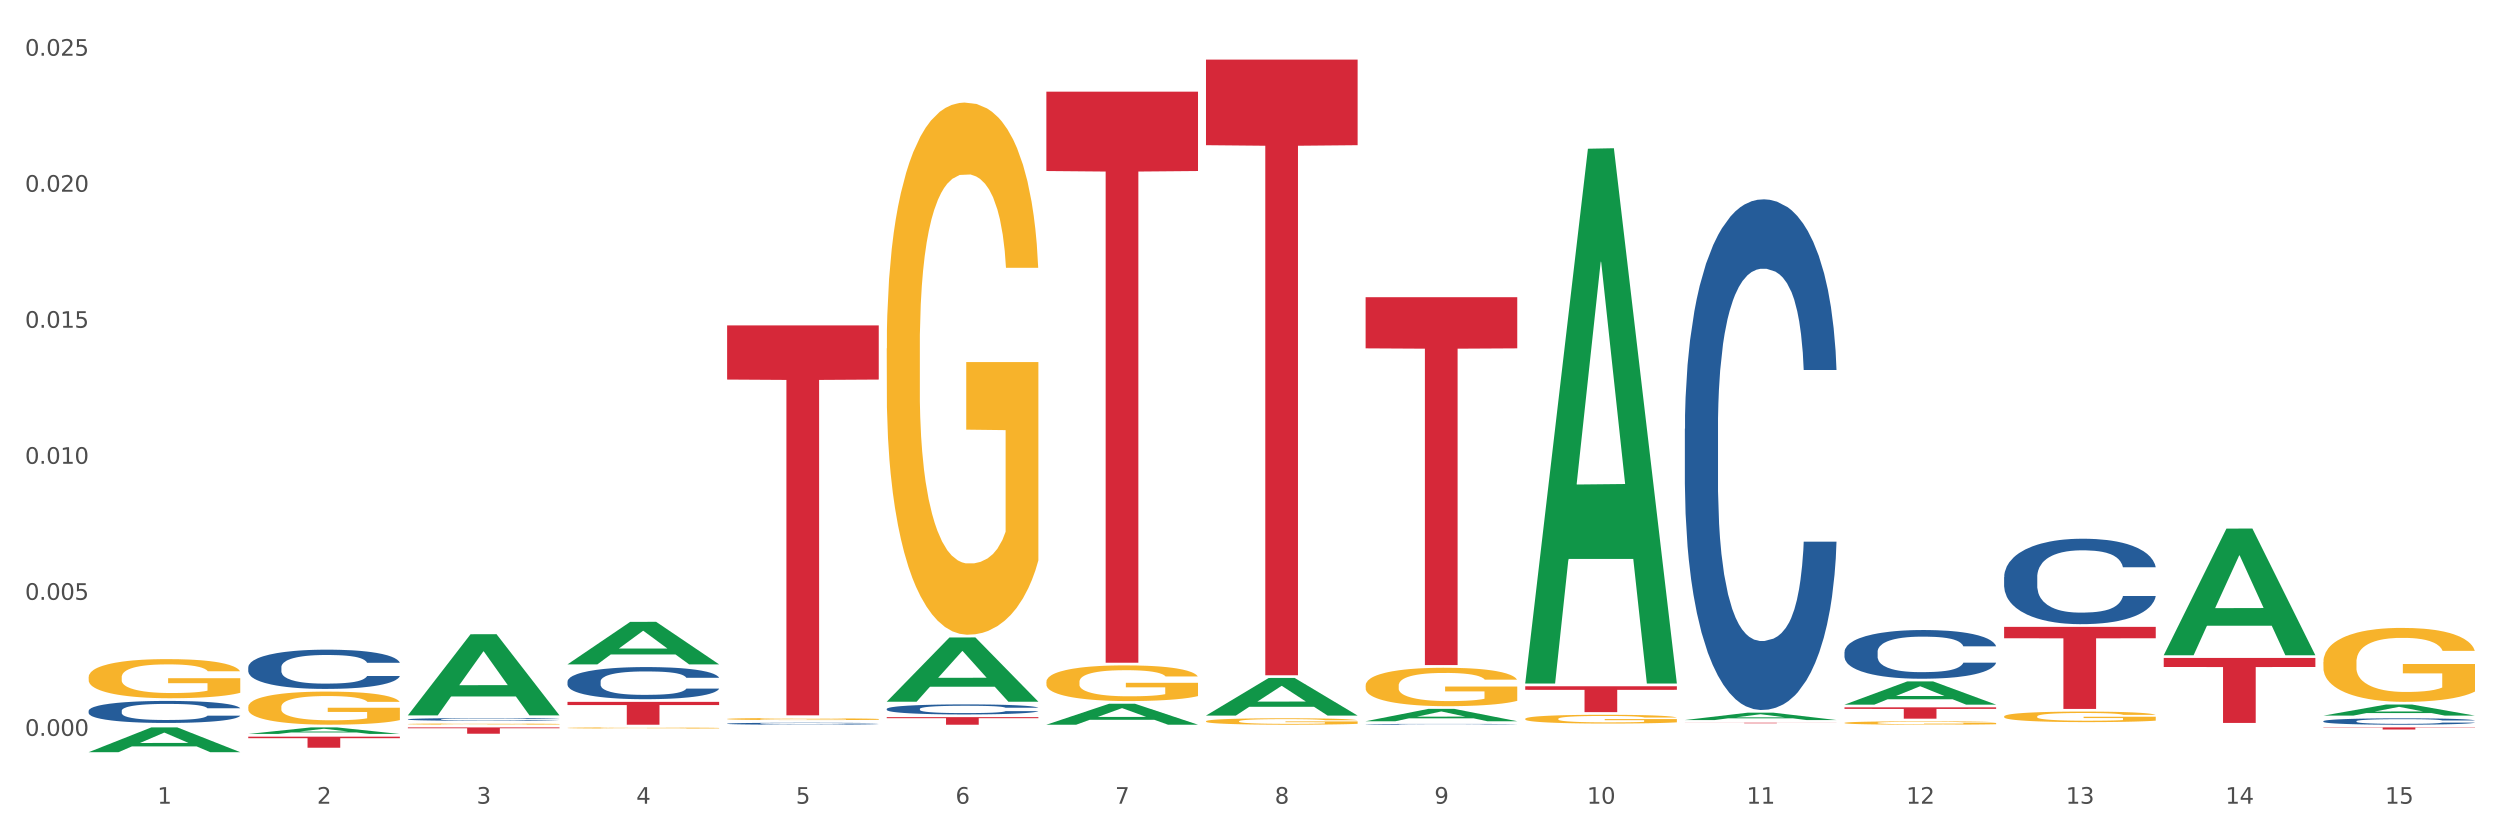 <?xml version="1.0" encoding="utf-8" standalone="no"?>
<!DOCTYPE svg PUBLIC "-//W3C//DTD SVG 1.1//EN"
  "http://www.w3.org/Graphics/SVG/1.1/DTD/svg11.dtd">
<svg xmlns:xlink="http://www.w3.org/1999/xlink" width="1080pt" height="360pt" viewBox="0 0 1080 360" xmlns="http://www.w3.org/2000/svg" version="1.1">
 <rect x="0" y="0" width="1080" height="360" fill="#333333" stroke="none"/>
 <defs>
  <style type="text/css">*{stroke-linejoin: round; stroke-linecap: butt}</style>
 </defs>
 <g id="figure_1">
  <g id="patch_1">
   <path d="M 0 360 
L 1080 360 
L 1080 0 
L 0 0 
z
" style="fill: #ffffff; stroke: #ffffff; stroke-linejoin: miter"/>
  </g>
  <g id="axes_1">
   <g id="matplotlib.axis_1">
    <g id="xtick_1">
     <g id="text_1">
      <!-- 1 -->
      <g style="fill: #4d4d4d" transform="translate(67.984 347.204) scale(0.096 -0.096)">
       <defs>
        <path id="DejaVuSans-31" d="M 794 531 
L 1825 531 
L 1825 4091 
L 703 3866 
L 703 4441 
L 1819 4666 
L 2450 4666 
L 2450 531 
L 3481 531 
L 3481 0 
L 794 0 
L 794 531 
z
" transform="scale(0.016)"/>
       </defs>
       <use xlink:href="#DejaVuSans-31"/>
      </g>
     </g>
    </g>
    <g id="xtick_2">
     <g id="text_2">
      <!-- 2 -->
      <g style="fill: #4d4d4d" transform="translate(136.942 347.204) scale(0.096 -0.096)">
       <defs>
        <path id="DejaVuSans-32" d="M 1228 531 
L 3431 531 
L 3431 0 
L 469 0 
L 469 531 
Q 828 903 1448 1529 
Q 2069 2156 2228 2338 
Q 2531 2678 2651 2914 
Q 2772 3150 2772 3378 
Q 2772 3750 2511 3984 
Q 2250 4219 1831 4219 
Q 1534 4219 1204 4116 
Q 875 4013 500 3803 
L 500 4441 
Q 881 4594 1212 4672 
Q 1544 4750 1819 4750 
Q 2544 4750 2975 4387 
Q 3406 4025 3406 3419 
Q 3406 3131 3298 2873 
Q 3191 2616 2906 2266 
Q 2828 2175 2409 1742 
Q 1991 1309 1228 531 
z
" transform="scale(0.016)"/>
       </defs>
       <use xlink:href="#DejaVuSans-32"/>
      </g>
     </g>
    </g>
    <g id="xtick_3">
     <g id="text_3">
      <!-- 3 -->
      <g style="fill: #4d4d4d" transform="translate(205.899 347.204) scale(0.096 -0.096)">
       <defs>
        <path id="DejaVuSans-33" d="M 2597 2516 
Q 3050 2419 3304 2112 
Q 3559 1806 3559 1356 
Q 3559 666 3084 287 
Q 2609 -91 1734 -91 
Q 1441 -91 1130 -33 
Q 819 25 488 141 
L 488 750 
Q 750 597 1062 519 
Q 1375 441 1716 441 
Q 2309 441 2620 675 
Q 2931 909 2931 1356 
Q 2931 1769 2642 2001 
Q 2353 2234 1838 2234 
L 1294 2234 
L 1294 2753 
L 1863 2753 
Q 2328 2753 2575 2939 
Q 2822 3125 2822 3475 
Q 2822 3834 2567 4026 
Q 2313 4219 1838 4219 
Q 1578 4219 1281 4162 
Q 984 4106 628 3988 
L 628 4550 
Q 988 4650 1302 4700 
Q 1616 4750 1894 4750 
Q 2613 4750 3031 4423 
Q 3450 4097 3450 3541 
Q 3450 3153 3228 2886 
Q 3006 2619 2597 2516 
z
" transform="scale(0.016)"/>
       </defs>
       <use xlink:href="#DejaVuSans-33"/>
      </g>
     </g>
    </g>
    <g id="xtick_4">
     <g id="text_4">
      <!-- 4 -->
      <g style="fill: #4d4d4d" transform="translate(274.857 347.204) scale(0.096 -0.096)">
       <defs>
        <path id="DejaVuSans-34" d="M 2419 4116 
L 825 1625 
L 2419 1625 
L 2419 4116 
z
M 2253 4666 
L 3047 4666 
L 3047 1625 
L 3713 1625 
L 3713 1100 
L 3047 1100 
L 3047 0 
L 2419 0 
L 2419 1100 
L 313 1100 
L 313 1709 
L 2253 4666 
z
" transform="scale(0.016)"/>
       </defs>
       <use xlink:href="#DejaVuSans-34"/>
      </g>
     </g>
    </g>
    <g id="xtick_5">
     <g id="text_5">
      <!-- 5 -->
      <g style="fill: #4d4d4d" transform="translate(343.815 347.204) scale(0.096 -0.096)">
       <defs>
        <path id="DejaVuSans-35" d="M 691 4666 
L 3169 4666 
L 3169 4134 
L 1269 4134 
L 1269 2991 
Q 1406 3038 1543 3061 
Q 1681 3084 1819 3084 
Q 2600 3084 3056 2656 
Q 3513 2228 3513 1497 
Q 3513 744 3044 326 
Q 2575 -91 1722 -91 
Q 1428 -91 1123 -41 
Q 819 9 494 109 
L 494 744 
Q 775 591 1075 516 
Q 1375 441 1709 441 
Q 2250 441 2565 725 
Q 2881 1009 2881 1497 
Q 2881 1984 2565 2268 
Q 2250 2553 1709 2553 
Q 1456 2553 1204 2497 
Q 953 2441 691 2322 
L 691 4666 
z
" transform="scale(0.016)"/>
       </defs>
       <use xlink:href="#DejaVuSans-35"/>
      </g>
     </g>
    </g>
    <g id="xtick_6">
     <g id="text_6">
      <!-- 6 -->
      <g style="fill: #4d4d4d" transform="translate(412.772 347.204) scale(0.096 -0.096)">
       <defs>
        <path id="DejaVuSans-36" d="M 2113 2584 
Q 1688 2584 1439 2293 
Q 1191 2003 1191 1497 
Q 1191 994 1439 701 
Q 1688 409 2113 409 
Q 2538 409 2786 701 
Q 3034 994 3034 1497 
Q 3034 2003 2786 2293 
Q 2538 2584 2113 2584 
z
M 3366 4563 
L 3366 3988 
Q 3128 4100 2886 4159 
Q 2644 4219 2406 4219 
Q 1781 4219 1451 3797 
Q 1122 3375 1075 2522 
Q 1259 2794 1537 2939 
Q 1816 3084 2150 3084 
Q 2853 3084 3261 2657 
Q 3669 2231 3669 1497 
Q 3669 778 3244 343 
Q 2819 -91 2113 -91 
Q 1303 -91 875 529 
Q 447 1150 447 2328 
Q 447 3434 972 4092 
Q 1497 4750 2381 4750 
Q 2619 4750 2861 4703 
Q 3103 4656 3366 4563 
z
" transform="scale(0.016)"/>
       </defs>
       <use xlink:href="#DejaVuSans-36"/>
      </g>
     </g>
    </g>
    <g id="xtick_7">
     <g id="text_7">
      <!-- 7 -->
      <g style="fill: #4d4d4d" transform="translate(481.73 347.204) scale(0.096 -0.096)">
       <defs>
        <path id="DejaVuSans-37" d="M 525 4666 
L 3525 4666 
L 3525 4397 
L 1831 0 
L 1172 0 
L 2766 4134 
L 525 4134 
L 525 4666 
z
" transform="scale(0.016)"/>
       </defs>
       <use xlink:href="#DejaVuSans-37"/>
      </g>
     </g>
    </g>
    <g id="xtick_8">
     <g id="text_8">
      <!-- 8 -->
      <g style="fill: #4d4d4d" transform="translate(550.688 347.204) scale(0.096 -0.096)">
       <defs>
        <path id="DejaVuSans-38" d="M 2034 2216 
Q 1584 2216 1326 1975 
Q 1069 1734 1069 1313 
Q 1069 891 1326 650 
Q 1584 409 2034 409 
Q 2484 409 2743 651 
Q 3003 894 3003 1313 
Q 3003 1734 2745 1975 
Q 2488 2216 2034 2216 
z
M 1403 2484 
Q 997 2584 770 2862 
Q 544 3141 544 3541 
Q 544 4100 942 4425 
Q 1341 4750 2034 4750 
Q 2731 4750 3128 4425 
Q 3525 4100 3525 3541 
Q 3525 3141 3298 2862 
Q 3072 2584 2669 2484 
Q 3125 2378 3379 2068 
Q 3634 1759 3634 1313 
Q 3634 634 3220 271 
Q 2806 -91 2034 -91 
Q 1263 -91 848 271 
Q 434 634 434 1313 
Q 434 1759 690 2068 
Q 947 2378 1403 2484 
z
M 1172 3481 
Q 1172 3119 1398 2916 
Q 1625 2713 2034 2713 
Q 2441 2713 2670 2916 
Q 2900 3119 2900 3481 
Q 2900 3844 2670 4047 
Q 2441 4250 2034 4250 
Q 1625 4250 1398 4047 
Q 1172 3844 1172 3481 
z
" transform="scale(0.016)"/>
       </defs>
       <use xlink:href="#DejaVuSans-38"/>
      </g>
     </g>
    </g>
    <g id="xtick_9">
     <g id="text_9">
      <!-- 9 -->
      <g style="fill: #4d4d4d" transform="translate(619.645 347.204) scale(0.096 -0.096)">
       <defs>
        <path id="DejaVuSans-39" d="M 703 97 
L 703 672 
Q 941 559 1184 500 
Q 1428 441 1663 441 
Q 2288 441 2617 861 
Q 2947 1281 2994 2138 
Q 2813 1869 2534 1725 
Q 2256 1581 1919 1581 
Q 1219 1581 811 2004 
Q 403 2428 403 3163 
Q 403 3881 828 4315 
Q 1253 4750 1959 4750 
Q 2769 4750 3195 4129 
Q 3622 3509 3622 2328 
Q 3622 1225 3098 567 
Q 2575 -91 1691 -91 
Q 1453 -91 1209 -44 
Q 966 3 703 97 
z
M 1959 2075 
Q 2384 2075 2632 2365 
Q 2881 2656 2881 3163 
Q 2881 3666 2632 3958 
Q 2384 4250 1959 4250 
Q 1534 4250 1286 3958 
Q 1038 3666 1038 3163 
Q 1038 2656 1286 2365 
Q 1534 2075 1959 2075 
z
" transform="scale(0.016)"/>
       </defs>
       <use xlink:href="#DejaVuSans-39"/>
      </g>
     </g>
    </g>
    <g id="xtick_10">
     <g id="text_10">
      <!-- 10 -->
      <g style="fill: #4d4d4d" transform="translate(685.549 347.204) scale(0.096 -0.096)">
       <defs>
        <path id="DejaVuSans-30" d="M 2034 4250 
Q 1547 4250 1301 3770 
Q 1056 3291 1056 2328 
Q 1056 1369 1301 889 
Q 1547 409 2034 409 
Q 2525 409 2770 889 
Q 3016 1369 3016 2328 
Q 3016 3291 2770 3770 
Q 2525 4250 2034 4250 
z
M 2034 4750 
Q 2819 4750 3233 4129 
Q 3647 3509 3647 2328 
Q 3647 1150 3233 529 
Q 2819 -91 2034 -91 
Q 1250 -91 836 529 
Q 422 1150 422 2328 
Q 422 3509 836 4129 
Q 1250 4750 2034 4750 
z
" transform="scale(0.016)"/>
       </defs>
       <use xlink:href="#DejaVuSans-31"/>
       <use xlink:href="#DejaVuSans-30" transform="translate(63.623 0)"/>
      </g>
     </g>
    </g>
    <g id="xtick_11">
     <g id="text_11">
      <!-- 11 -->
      <g style="fill: #4d4d4d" transform="translate(754.506 347.204) scale(0.096 -0.096)">
       <use xlink:href="#DejaVuSans-31"/>
       <use xlink:href="#DejaVuSans-31" transform="translate(63.623 0)"/>
      </g>
     </g>
    </g>
    <g id="xtick_12">
     <g id="text_12">
      <!-- 12 -->
      <g style="fill: #4d4d4d" transform="translate(823.464 347.204) scale(0.096 -0.096)">
       <use xlink:href="#DejaVuSans-31"/>
       <use xlink:href="#DejaVuSans-32" transform="translate(63.623 0)"/>
      </g>
     </g>
    </g>
    <g id="xtick_13">
     <g id="text_13">
      <!-- 13 -->
      <g style="fill: #4d4d4d" transform="translate(892.422 347.204) scale(0.096 -0.096)">
       <use xlink:href="#DejaVuSans-31"/>
       <use xlink:href="#DejaVuSans-33" transform="translate(63.623 0)"/>
      </g>
     </g>
    </g>
    <g id="xtick_14">
     <g id="text_14">
      <!-- 14 -->
      <g style="fill: #4d4d4d" transform="translate(961.379 347.204) scale(0.096 -0.096)">
       <use xlink:href="#DejaVuSans-31"/>
       <use xlink:href="#DejaVuSans-34" transform="translate(63.623 0)"/>
      </g>
     </g>
    </g>
    <g id="xtick_15">
     <g id="text_15">
      <!-- 15 -->
      <g style="fill: #4d4d4d" transform="translate(1030.337 347.204) scale(0.096 -0.096)">
       <use xlink:href="#DejaVuSans-31"/>
       <use xlink:href="#DejaVuSans-35" transform="translate(63.623 0)"/>
      </g>
     </g>
    </g>
    <g id="xtick_16"/>
    <g id="xtick_17"/>
    <g id="xtick_18"/>
    <g id="xtick_19"/>
    <g id="xtick_20"/>
    <g id="xtick_21"/>
    <g id="xtick_22"/>
    <g id="xtick_23"/>
    <g id="xtick_24"/>
    <g id="xtick_25"/>
    <g id="xtick_26"/>
    <g id="xtick_27"/>
    <g id="xtick_28"/>
    <g id="xtick_29"/>
   </g>
   <g id="matplotlib.axis_2">
    <g id="ytick_1">
     <g id="text_16">
      <!-- 0.000 -->
      <g style="fill: #4d4d4d" transform="translate(10.8 317.878) scale(0.096 -0.096)">
       <defs>
        <path id="DejaVuSans-2e" d="M 684 794 
L 1344 794 
L 1344 0 
L 684 0 
L 684 794 
z
" transform="scale(0.016)"/>
       </defs>
       <use xlink:href="#DejaVuSans-30"/>
       <use xlink:href="#DejaVuSans-2e" transform="translate(63.623 0)"/>
       <use xlink:href="#DejaVuSans-30" transform="translate(95.41 0)"/>
       <use xlink:href="#DejaVuSans-30" transform="translate(159.033 0)"/>
       <use xlink:href="#DejaVuSans-30" transform="translate(222.656 0)"/>
      </g>
     </g>
    </g>
    <g id="ytick_2">
     <g id="text_17">
      <!-- 0.005 -->
      <g style="fill: #4d4d4d" transform="translate(10.8 259.117) scale(0.096 -0.096)">
       <use xlink:href="#DejaVuSans-30"/>
       <use xlink:href="#DejaVuSans-2e" transform="translate(63.623 0)"/>
       <use xlink:href="#DejaVuSans-30" transform="translate(95.41 0)"/>
       <use xlink:href="#DejaVuSans-30" transform="translate(159.033 0)"/>
       <use xlink:href="#DejaVuSans-35" transform="translate(222.656 0)"/>
      </g>
     </g>
    </g>
    <g id="ytick_3">
     <g id="text_18">
      <!-- 0.010 -->
      <g style="fill: #4d4d4d" transform="translate(10.8 200.355) scale(0.096 -0.096)">
       <use xlink:href="#DejaVuSans-30"/>
       <use xlink:href="#DejaVuSans-2e" transform="translate(63.623 0)"/>
       <use xlink:href="#DejaVuSans-30" transform="translate(95.41 0)"/>
       <use xlink:href="#DejaVuSans-31" transform="translate(159.033 0)"/>
       <use xlink:href="#DejaVuSans-30" transform="translate(222.656 0)"/>
      </g>
     </g>
    </g>
    <g id="ytick_4">
     <g id="text_19">
      <!-- 0.015 -->
      <g style="fill: #4d4d4d" transform="translate(10.8 141.594) scale(0.096 -0.096)">
       <use xlink:href="#DejaVuSans-30"/>
       <use xlink:href="#DejaVuSans-2e" transform="translate(63.623 0)"/>
       <use xlink:href="#DejaVuSans-30" transform="translate(95.41 0)"/>
       <use xlink:href="#DejaVuSans-31" transform="translate(159.033 0)"/>
       <use xlink:href="#DejaVuSans-35" transform="translate(222.656 0)"/>
      </g>
     </g>
    </g>
    <g id="ytick_5">
     <g id="text_20">
      <!-- 0.020 -->
      <g style="fill: #4d4d4d" transform="translate(10.8 82.832) scale(0.096 -0.096)">
       <use xlink:href="#DejaVuSans-30"/>
       <use xlink:href="#DejaVuSans-2e" transform="translate(63.623 0)"/>
       <use xlink:href="#DejaVuSans-30" transform="translate(95.41 0)"/>
       <use xlink:href="#DejaVuSans-32" transform="translate(159.033 0)"/>
       <use xlink:href="#DejaVuSans-30" transform="translate(222.656 0)"/>
      </g>
     </g>
    </g>
    <g id="ytick_6">
     <g id="text_21">
      <!-- 0.025 -->
      <g style="fill: #4d4d4d" transform="translate(10.8 24.071) scale(0.096 -0.096)">
       <use xlink:href="#DejaVuSans-30"/>
       <use xlink:href="#DejaVuSans-2e" transform="translate(63.623 0)"/>
       <use xlink:href="#DejaVuSans-30" transform="translate(95.41 0)"/>
       <use xlink:href="#DejaVuSans-32" transform="translate(159.033 0)"/>
       <use xlink:href="#DejaVuSans-35" transform="translate(222.656 0)"/>
      </g>
     </g>
    </g>
    <g id="ytick_7"/>
    <g id="ytick_8"/>
    <g id="ytick_9"/>
    <g id="ytick_10"/>
    <g id="ytick_11"/>
   </g>
   <g id="PolyCollection_1">
    <path d="M 38.283 324.929 
L 38.351 324.919 
L 65.365 314.241 
L 76.576 314.231 
L 103.793 324.95 
L 90.826 324.95 
L 84.95 322.454 
L 57.058 322.454 
L 56.855 322.494 
L 51.182 324.95 
L 38.283 324.95 
L 38.283 324.929 
L 60.57 320.964 
L 81.438 320.954 
L 71.105 316.516 
L 70.97 316.495 
L 70.835 316.526 
L 60.502 320.954 
L 60.57 320.964 
L 38.283 324.929 
z
" clip-path="url(#p12a28c7ca4)" style="fill: #109648"/>
    <path d="M 107.241 317.067 
L 107.308 317.065 
L 134.323 314.234 
L 145.533 314.231 
L 172.75 317.073 
L 159.784 317.073 
L 153.908 316.411 
L 126.016 316.411 
L 125.813 316.422 
L 120.14 317.073 
L 107.241 317.073 
L 107.241 317.067 
L 129.527 316.016 
L 150.396 316.013 
L 140.063 314.837 
L 139.928 314.831 
L 139.793 314.839 
L 129.46 316.013 
L 129.527 316.016 
L 107.241 317.067 
z
" clip-path="url(#p12a28c7ca4)" style="fill: #109648"/>
    <path d="M 176.198 308.989 
L 176.266 308.956 
L 203.28 273.992 
L 214.491 273.959 
L 241.708 309.055 
L 228.741 309.055 
L 222.866 300.883 
L 194.973 300.883 
L 194.771 301.014 
L 189.098 309.055 
L 176.198 309.055 
L 176.198 308.989 
L 198.485 296.005 
L 219.354 295.972 
L 209.021 281.44 
L 208.886 281.374 
L 208.751 281.473 
L 198.418 295.972 
L 198.485 296.005 
L 176.198 308.989 
z
" clip-path="url(#p12a28c7ca4)" style="fill: #109648"/>
    <path d="M 245.156 286.985 
L 245.224 286.968 
L 272.238 268.643 
L 283.449 268.626 
L 310.666 287.02 
L 297.699 287.02 
L 291.823 282.736 
L 263.931 282.736 
L 263.728 282.806 
L 258.055 287.02 
L 245.156 287.02 
L 245.156 286.985 
L 267.443 280.18 
L 288.311 280.163 
L 277.978 272.547 
L 277.843 272.512 
L 277.708 272.564 
L 267.375 280.163 
L 267.443 280.18 
L 245.156 286.985 
z
" clip-path="url(#p12a28c7ca4)" style="fill: #109648"/>
    <path d="M 383.071 303.09 
L 383.139 303.064 
L 410.153 275.393 
L 421.364 275.367 
L 448.581 303.142 
L 435.614 303.142 
L 429.739 296.674 
L 401.846 296.674 
L 401.644 296.778 
L 395.971 303.142 
L 383.071 303.142 
L 383.071 303.09 
L 405.358 292.814 
L 426.227 292.788 
L 415.894 281.287 
L 415.759 281.235 
L 415.624 281.313 
L 405.291 292.788 
L 405.358 292.814 
L 383.071 303.09 
z
" clip-path="url(#p12a28c7ca4)" style="fill: #109648"/>
    <path d="M 452.029 313.06 
L 452.096 313.052 
L 479.111 304.026 
L 490.322 304.017 
L 517.539 313.077 
L 504.572 313.077 
L 498.696 310.967 
L 470.804 310.967 
L 470.601 311.001 
L 464.928 313.077 
L 452.029 313.077 
L 452.029 313.06 
L 474.316 309.708 
L 495.184 309.7 
L 484.851 305.948 
L 484.716 305.931 
L 484.581 305.957 
L 474.248 309.7 
L 474.316 309.708 
L 452.029 313.06 
z
" clip-path="url(#p12a28c7ca4)" style="fill: #109648"/>
    <path d="M 520.987 309.105 
L 521.054 309.09 
L 548.068 292.882 
L 559.279 292.867 
L 586.496 309.136 
L 573.53 309.136 
L 567.654 305.347 
L 539.762 305.347 
L 539.559 305.408 
L 533.886 309.136 
L 520.987 309.136 
L 520.987 309.105 
L 543.273 303.086 
L 564.142 303.071 
L 553.809 296.334 
L 553.674 296.304 
L 553.539 296.35 
L 543.206 303.071 
L 543.273 303.086 
L 520.987 309.105 
z
" clip-path="url(#p12a28c7ca4)" style="fill: #109648"/>
    <path d="M 107.241 318.227 
L 172.75 318.227 
L 172.75 318.893 
L 146.981 318.897 
L 146.981 323.019 
L 132.855 323.019 
L 132.855 318.897 
L 107.241 318.893 
L 107.241 318.231 
L 107.241 318.227 
z
" clip-path="url(#p12a28c7ca4)" style="fill: #d62839"/>
    <path d="M 383.071 309.795 
L 448.581 309.795 
L 448.581 310.251 
L 422.812 310.254 
L 422.812 313.077 
L 408.685 313.077 
L 408.685 310.254 
L 383.071 310.251 
L 383.071 309.798 
L 383.071 309.795 
z
" clip-path="url(#p12a28c7ca4)" style="fill: #d62839"/>
    <path d="M 314.114 140.561 
L 379.623 140.561 
L 379.623 163.971 
L 353.854 164.13 
L 353.854 309.024 
L 339.728 309.024 
L 339.728 164.13 
L 314.114 163.971 
L 314.114 140.719 
L 314.114 140.561 
z
" clip-path="url(#p12a28c7ca4)" style="fill: #d62839"/>
    <path d="M 245.156 303.21 
L 310.666 303.21 
L 310.666 304.582 
L 284.897 304.591 
L 284.897 313.077 
L 270.77 313.077 
L 270.77 304.591 
L 245.156 304.582 
L 245.156 303.22 
L 245.156 303.21 
z
" clip-path="url(#p12a28c7ca4)" style="fill: #d62839"/>
    <path d="M 176.198 314.231 
L 241.708 314.231 
L 241.708 314.61 
L 215.939 314.613 
L 215.939 316.962 
L 201.812 316.962 
L 201.812 314.613 
L 176.198 314.61 
L 176.198 314.234 
L 176.198 314.231 
z
" clip-path="url(#p12a28c7ca4)" style="fill: #d62839"/>
    <path d="M 658.902 296.455 
L 724.412 296.455 
L 724.412 298.008 
L 698.642 298.019 
L 698.642 307.632 
L 684.516 307.632 
L 684.516 298.019 
L 658.902 298.008 
L 658.902 296.466 
L 658.902 296.455 
z
" clip-path="url(#p12a28c7ca4)" style="fill: #d62839"/>
    <path d="M 589.944 128.404 
L 655.454 128.404 
L 655.454 150.488 
L 629.685 150.637 
L 629.685 287.319 
L 615.558 287.319 
L 615.558 150.637 
L 589.944 150.488 
L 589.944 128.553 
L 589.944 128.404 
z
" clip-path="url(#p12a28c7ca4)" style="fill: #d62839"/>
    <path d="M 520.987 25.759 
L 586.496 25.759 
L 586.496 62.718 
L 560.727 62.968 
L 560.727 291.713 
L 546.601 291.713 
L 546.601 62.968 
L 520.987 62.718 
L 520.987 26.009 
L 520.987 25.759 
z
" clip-path="url(#p12a28c7ca4)" style="fill: #d62839"/>
    <path d="M 452.029 39.595 
L 517.539 39.595 
L 517.539 73.878 
L 491.769 74.11 
L 491.769 286.293 
L 477.643 286.293 
L 477.643 74.11 
L 452.029 73.878 
L 452.029 39.827 
L 452.029 39.595 
z
" clip-path="url(#p12a28c7ca4)" style="fill: #d62839"/>
    <path d="M 1003.69 314.231 
L 1069.2 314.231 
L 1069.2 314.359 
L 1043.431 314.359 
L 1043.431 315.149 
L 1029.304 315.149 
L 1029.304 314.359 
L 1003.69 314.359 
L 1003.69 314.232 
L 1003.69 314.231 
z
" clip-path="url(#p12a28c7ca4)" style="fill: #d62839"/>
    <path d="M 796.817 305.564 
L 862.327 305.564 
L 862.327 306.243 
L 836.558 306.248 
L 836.558 310.456 
L 822.431 310.456 
L 822.431 306.248 
L 796.817 306.243 
L 796.817 305.568 
L 796.817 305.564 
z
" clip-path="url(#p12a28c7ca4)" style="fill: #d62839"/>
    <path d="M 865.775 270.799 
L 931.285 270.799 
L 931.285 275.726 
L 905.515 275.759 
L 905.515 306.252 
L 891.389 306.252 
L 891.389 275.759 
L 865.775 275.726 
L 865.775 270.833 
L 865.775 270.799 
z
" clip-path="url(#p12a28c7ca4)" style="fill: #d62839"/>
    <path d="M 934.733 284.239 
L 1000.242 284.239 
L 1000.242 288.139 
L 974.473 288.166 
L 974.473 312.305 
L 960.347 312.305 
L 960.347 288.166 
L 934.733 288.139 
L 934.733 284.266 
L 934.733 284.239 
z
" clip-path="url(#p12a28c7ca4)" style="fill: #d62839"/>
    <path d="M 727.86 312.216 
L 793.369 312.216 
L 793.369 312.25 
L 767.6 312.25 
L 767.6 312.46 
L 753.474 312.46 
L 753.474 312.25 
L 727.86 312.25 
L 727.86 312.216 
L 727.86 312.216 
z
" clip-path="url(#p12a28c7ca4)" style="fill: #d62839"/>
    <path d="M 727.86 185.234 
L 727.937 185.032 
L 727.937 179.391 
L 728.169 171.734 
L 729.021 157.631 
L 730.105 146.952 
L 731.964 134.46 
L 732.97 129.221 
L 734.287 123.378 
L 736.997 113.909 
L 740.094 105.849 
L 742.262 101.417 
L 743.889 98.596 
L 747.528 93.559 
L 749.619 91.343 
L 751.787 89.529 
L 753.645 88.32 
L 756.743 86.91 
L 759.221 86.306 
L 762.086 86.104 
L 764.486 86.306 
L 767.661 87.112 
L 772.307 89.529 
L 774.088 90.94 
L 776.489 93.358 
L 778.967 96.581 
L 780.98 99.805 
L 783.303 104.439 
L 785.703 110.484 
L 788.026 118.14 
L 789.652 125.192 
L 790.969 132.647 
L 792.13 141.713 
L 792.982 151.586 
L 793.369 159.847 
L 779.199 159.847 
L 778.812 152.392 
L 778.037 144.333 
L 777.263 138.893 
L 776.411 134.46 
L 775.095 129.423 
L 773.933 126.199 
L 771.997 122.371 
L 770.216 119.953 
L 768.745 118.543 
L 766.964 117.334 
L 763.17 116.125 
L 760.46 116.125 
L 758.756 116.528 
L 756.665 117.535 
L 754.884 118.946 
L 752.794 121.364 
L 751.167 123.983 
L 749.541 127.408 
L 748.612 129.826 
L 747.218 134.259 
L 746.289 137.885 
L 745.05 144.131 
L 744.353 148.564 
L 743.114 160.048 
L 742.572 168.511 
L 742.34 174.354 
L 742.185 180.801 
L 742.185 212.232 
L 742.65 226.336 
L 743.037 232.381 
L 743.656 239.231 
L 744.818 248.096 
L 746.521 256.76 
L 748.302 263.006 
L 749.774 266.834 
L 751.167 269.655 
L 752.561 271.871 
L 754.265 273.886 
L 755.659 275.095 
L 757.749 276.304 
L 760.227 276.908 
L 762.163 276.908 
L 766.112 275.901 
L 767.893 274.894 
L 769.597 273.483 
L 771.455 271.267 
L 772.927 268.849 
L 773.778 267.036 
L 775.172 263.208 
L 776.256 259.178 
L 777.186 254.544 
L 777.805 250.514 
L 778.502 244.47 
L 779.044 237.619 
L 779.199 233.993 
L 793.369 233.993 
L 793.06 241.246 
L 792.518 248.298 
L 791.433 257.767 
L 790.582 263.208 
L 789.265 269.856 
L 787.871 275.498 
L 785.936 281.744 
L 784.155 286.378 
L 782.296 290.408 
L 780.283 294.034 
L 776.643 299.071 
L 775.327 300.482 
L 772.539 302.9 
L 770.371 304.31 
L 767.196 305.72 
L 763.944 306.526 
L 760.537 306.728 
L 757.517 306.325 
L 754.187 305.116 
L 752.097 303.907 
L 749.774 302.094 
L 747.063 299.273 
L 744.508 295.848 
L 742.108 291.818 
L 739.862 287.184 
L 737.771 281.945 
L 735.061 273.282 
L 733.048 264.819 
L 731.576 256.962 
L 730.57 250.313 
L 729.563 241.85 
L 729.021 236.007 
L 728.169 221.904 
L 727.86 208.807 
L 727.86 185.234 
z
" clip-path="url(#p12a28c7ca4)" style="fill: #255c99"/>
    <path d="M 796.817 281.625 
L 796.895 281.606 
L 796.895 281.067 
L 797.127 280.337 
L 797.979 278.991 
L 799.063 277.973 
L 800.921 276.781 
L 801.928 276.281 
L 803.244 275.724 
L 805.955 274.82 
L 809.052 274.051 
L 811.22 273.628 
L 812.846 273.359 
L 816.486 272.879 
L 818.576 272.667 
L 820.745 272.494 
L 822.603 272.379 
L 825.7 272.244 
L 828.178 272.187 
L 831.043 272.167 
L 833.444 272.187 
L 836.619 272.264 
L 841.265 272.494 
L 843.046 272.629 
L 845.446 272.859 
L 847.924 273.167 
L 849.937 273.475 
L 852.261 273.917 
L 854.661 274.493 
L 856.984 275.224 
L 858.61 275.897 
L 859.927 276.608 
L 861.088 277.473 
L 861.94 278.415 
L 862.327 279.203 
L 848.156 279.203 
L 847.769 278.492 
L 846.995 277.723 
L 846.221 277.204 
L 845.369 276.781 
L 844.052 276.3 
L 842.891 275.993 
L 840.955 275.628 
L 839.174 275.397 
L 837.703 275.262 
L 835.922 275.147 
L 832.127 275.032 
L 829.417 275.032 
L 827.714 275.07 
L 825.623 275.166 
L 823.842 275.301 
L 821.751 275.531 
L 820.125 275.781 
L 818.499 276.108 
L 817.57 276.339 
L 816.176 276.762 
L 815.247 277.108 
L 814.008 277.704 
L 813.311 278.126 
L 812.072 279.222 
L 811.53 280.029 
L 811.298 280.587 
L 811.143 281.202 
L 811.143 284.201 
L 811.607 285.546 
L 811.994 286.123 
L 812.614 286.777 
L 813.775 287.622 
L 815.479 288.449 
L 817.26 289.045 
L 818.731 289.41 
L 820.125 289.679 
L 821.519 289.891 
L 823.222 290.083 
L 824.616 290.198 
L 826.707 290.314 
L 829.185 290.371 
L 831.121 290.371 
L 835.07 290.275 
L 836.851 290.179 
L 838.555 290.044 
L 840.413 289.833 
L 841.884 289.602 
L 842.736 289.429 
L 844.13 289.064 
L 845.214 288.68 
L 846.143 288.238 
L 846.763 287.853 
L 847.46 287.276 
L 848.002 286.623 
L 848.156 286.277 
L 862.327 286.277 
L 862.017 286.969 
L 861.475 287.642 
L 860.391 288.545 
L 859.539 289.064 
L 858.223 289.698 
L 856.829 290.237 
L 854.893 290.833 
L 853.112 291.275 
L 851.254 291.659 
L 849.241 292.005 
L 845.601 292.486 
L 844.285 292.62 
L 841.497 292.851 
L 839.329 292.985 
L 836.154 293.12 
L 832.902 293.197 
L 829.495 293.216 
L 826.475 293.178 
L 823.145 293.062 
L 821.054 292.947 
L 818.731 292.774 
L 816.021 292.505 
L 813.466 292.178 
L 811.065 291.794 
L 808.82 291.352 
L 806.729 290.852 
L 804.019 290.025 
L 802.005 289.218 
L 800.534 288.468 
L 799.527 287.834 
L 798.521 287.026 
L 797.979 286.469 
L 797.127 285.123 
L 796.817 283.874 
L 796.817 281.625 
z
" clip-path="url(#p12a28c7ca4)" style="fill: #255c99"/>
    <path d="M 1003.69 311.552 
L 1003.768 311.549 
L 1003.768 311.479 
L 1004 311.382 
L 1004.852 311.205 
L 1005.936 311.071 
L 1007.794 310.915 
L 1008.801 310.849 
L 1010.117 310.775 
L 1012.828 310.657 
L 1015.925 310.555 
L 1018.093 310.5 
L 1019.719 310.464 
L 1023.359 310.401 
L 1025.449 310.373 
L 1027.618 310.35 
L 1029.476 310.335 
L 1032.573 310.318 
L 1035.051 310.31 
L 1037.916 310.307 
L 1040.317 310.31 
L 1043.492 310.32 
L 1048.138 310.35 
L 1049.919 310.368 
L 1052.319 310.399 
L 1054.797 310.439 
L 1056.81 310.479 
L 1059.133 310.538 
L 1061.534 310.614 
L 1063.857 310.71 
L 1065.483 310.798 
L 1066.8 310.892 
L 1067.961 311.006 
L 1068.813 311.13 
L 1069.2 311.233 
L 1055.029 311.233 
L 1054.642 311.14 
L 1053.868 311.038 
L 1053.094 310.97 
L 1052.242 310.915 
L 1050.925 310.851 
L 1049.764 310.811 
L 1047.828 310.763 
L 1046.047 310.732 
L 1044.576 310.715 
L 1042.795 310.7 
L 1039 310.684 
L 1036.29 310.684 
L 1034.587 310.689 
L 1032.496 310.702 
L 1030.715 310.72 
L 1028.624 310.75 
L 1026.998 310.783 
L 1025.372 310.826 
L 1024.443 310.856 
L 1023.049 310.912 
L 1022.12 310.958 
L 1020.881 311.036 
L 1020.184 311.092 
L 1018.945 311.236 
L 1018.403 311.342 
L 1018.171 311.415 
L 1018.016 311.496 
L 1018.016 311.891 
L 1018.48 312.068 
L 1018.867 312.144 
L 1019.487 312.23 
L 1020.648 312.341 
L 1022.352 312.45 
L 1024.133 312.528 
L 1025.604 312.576 
L 1026.998 312.612 
L 1028.392 312.64 
L 1030.095 312.665 
L 1031.489 312.68 
L 1033.58 312.695 
L 1036.058 312.703 
L 1037.994 312.703 
L 1041.943 312.69 
L 1043.724 312.677 
L 1045.428 312.66 
L 1047.286 312.632 
L 1048.757 312.602 
L 1049.609 312.579 
L 1051.003 312.531 
L 1052.087 312.48 
L 1053.016 312.422 
L 1053.636 312.371 
L 1054.333 312.296 
L 1054.875 312.21 
L 1055.029 312.164 
L 1069.2 312.164 
L 1068.89 312.255 
L 1068.348 312.344 
L 1067.264 312.462 
L 1066.412 312.531 
L 1065.096 312.614 
L 1063.702 312.685 
L 1061.766 312.763 
L 1059.985 312.822 
L 1058.127 312.872 
L 1056.114 312.918 
L 1052.474 312.981 
L 1051.158 312.999 
L 1048.37 313.029 
L 1046.202 313.047 
L 1043.027 313.064 
L 1039.775 313.075 
L 1036.368 313.077 
L 1033.348 313.072 
L 1030.018 313.057 
L 1027.927 313.042 
L 1025.604 313.019 
L 1022.894 312.983 
L 1020.339 312.94 
L 1017.938 312.89 
L 1015.693 312.832 
L 1013.602 312.766 
L 1010.892 312.657 
L 1008.878 312.551 
L 1007.407 312.452 
L 1006.4 312.369 
L 1005.394 312.263 
L 1004.852 312.189 
L 1004 312.012 
L 1003.69 311.848 
L 1003.69 311.552 
z
" clip-path="url(#p12a28c7ca4)" style="fill: #255c99"/>
    <path d="M 658.902 294.867 
L 658.969 294.65 
L 685.984 64.25 
L 697.195 64.033 
L 724.412 295.301 
L 711.445 295.301 
L 705.569 241.447 
L 677.677 241.447 
L 677.474 242.316 
L 671.801 295.301 
L 658.902 295.301 
L 658.902 294.867 
L 681.189 209.308 
L 702.057 209.091 
L 691.724 113.326 
L 691.589 112.892 
L 691.454 113.544 
L 681.121 209.091 
L 681.189 209.308 
L 658.902 294.867 
z
" clip-path="url(#p12a28c7ca4)" style="fill: #109648"/>
    <path d="M 176.198 310.74 
L 176.276 310.739 
L 176.276 310.708 
L 176.508 310.667 
L 177.36 310.592 
L 178.444 310.535 
L 180.302 310.468 
L 181.309 310.44 
L 182.625 310.409 
L 185.336 310.358 
L 188.433 310.315 
L 190.601 310.291 
L 192.227 310.276 
L 195.867 310.249 
L 197.957 310.237 
L 200.126 310.227 
L 201.984 310.221 
L 205.081 310.213 
L 207.559 310.21 
L 210.424 310.209 
L 212.825 310.21 
L 216 310.214 
L 220.646 310.227 
L 222.427 310.235 
L 224.827 310.248 
L 227.305 310.265 
L 229.319 310.282 
L 231.642 310.307 
L 234.042 310.339 
L 236.365 310.38 
L 237.991 310.418 
L 239.308 310.458 
L 240.469 310.507 
L 241.321 310.56 
L 241.708 310.604 
L 227.538 310.604 
L 227.15 310.564 
L 226.376 310.521 
L 225.602 310.492 
L 224.75 310.468 
L 223.433 310.441 
L 222.272 310.424 
L 220.336 310.403 
L 218.555 310.39 
L 217.084 310.383 
L 215.303 310.376 
L 211.509 310.37 
L 208.798 310.37 
L 207.095 310.372 
L 205.004 310.377 
L 203.223 310.385 
L 201.132 310.398 
L 199.506 310.412 
L 197.88 310.43 
L 196.951 310.443 
L 195.557 310.467 
L 194.628 310.486 
L 193.389 310.52 
L 192.692 310.543 
L 191.453 310.605 
L 190.911 310.65 
L 190.679 310.682 
L 190.524 310.716 
L 190.524 310.884 
L 190.988 310.96 
L 191.376 310.992 
L 191.995 311.029 
L 193.157 311.076 
L 194.86 311.123 
L 196.641 311.156 
L 198.112 311.177 
L 199.506 311.192 
L 200.9 311.204 
L 202.604 311.215 
L 203.997 311.221 
L 206.088 311.227 
L 208.566 311.231 
L 210.502 311.231 
L 214.451 311.225 
L 216.232 311.22 
L 217.936 311.212 
L 219.794 311.2 
L 221.265 311.188 
L 222.117 311.178 
L 223.511 311.157 
L 224.595 311.136 
L 225.524 311.111 
L 226.144 311.089 
L 226.841 311.057 
L 227.383 311.02 
L 227.538 311.001 
L 241.708 311.001 
L 241.398 311.04 
L 240.856 311.077 
L 239.772 311.128 
L 238.92 311.157 
L 237.604 311.193 
L 236.21 311.223 
L 234.274 311.257 
L 232.493 311.281 
L 230.635 311.303 
L 228.622 311.322 
L 224.982 311.349 
L 223.666 311.357 
L 220.878 311.37 
L 218.71 311.377 
L 215.535 311.385 
L 212.283 311.389 
L 208.876 311.39 
L 205.856 311.388 
L 202.526 311.382 
L 200.435 311.375 
L 198.112 311.366 
L 195.402 311.35 
L 192.847 311.332 
L 190.446 311.311 
L 188.201 311.286 
L 186.11 311.258 
L 183.4 311.211 
L 181.386 311.166 
L 179.915 311.124 
L 178.909 311.088 
L 177.902 311.043 
L 177.36 311.012 
L 176.508 310.936 
L 176.198 310.866 
L 176.198 310.74 
z
" clip-path="url(#p12a28c7ca4)" style="fill: #255c99"/>
    <path d="M 245.156 294.411 
L 245.233 294.399 
L 245.233 294.044 
L 245.466 293.562 
L 246.317 292.674 
L 247.402 292.002 
L 249.26 291.216 
L 250.267 290.887 
L 251.583 290.519 
L 254.293 289.923 
L 257.391 289.416 
L 259.559 289.137 
L 261.185 288.96 
L 264.824 288.643 
L 266.915 288.503 
L 269.083 288.389 
L 270.942 288.313 
L 274.039 288.224 
L 276.517 288.186 
L 279.382 288.174 
L 281.783 288.186 
L 284.957 288.237 
L 289.604 288.389 
L 291.385 288.478 
L 293.785 288.63 
L 296.263 288.833 
L 298.276 289.036 
L 300.599 289.327 
L 303 289.708 
L 305.323 290.189 
L 306.949 290.633 
L 308.265 291.102 
L 309.427 291.673 
L 310.279 292.294 
L 310.666 292.814 
L 296.495 292.814 
L 296.108 292.345 
L 295.334 291.838 
L 294.559 291.495 
L 293.708 291.216 
L 292.391 290.899 
L 291.23 290.697 
L 289.294 290.456 
L 287.513 290.304 
L 286.042 290.215 
L 284.261 290.139 
L 280.466 290.063 
L 277.756 290.063 
L 276.052 290.088 
L 273.962 290.151 
L 272.181 290.24 
L 270.09 290.392 
L 268.464 290.557 
L 266.838 290.773 
L 265.908 290.925 
L 264.515 291.204 
L 263.585 291.432 
L 262.346 291.825 
L 261.65 292.104 
L 260.411 292.827 
L 259.869 293.359 
L 259.636 293.727 
L 259.481 294.132 
L 259.481 296.11 
L 259.946 296.998 
L 260.333 297.378 
L 260.953 297.809 
L 262.114 298.367 
L 263.818 298.912 
L 265.599 299.305 
L 267.07 299.546 
L 268.464 299.724 
L 269.858 299.863 
L 271.561 299.99 
L 272.955 300.066 
L 275.046 300.142 
L 277.524 300.18 
L 279.46 300.18 
L 283.409 300.117 
L 285.19 300.053 
L 286.893 299.965 
L 288.752 299.825 
L 290.223 299.673 
L 291.075 299.559 
L 292.469 299.318 
L 293.553 299.064 
L 294.482 298.773 
L 295.101 298.519 
L 295.798 298.139 
L 296.34 297.708 
L 296.495 297.48 
L 310.666 297.48 
L 310.356 297.936 
L 309.814 298.38 
L 308.73 298.976 
L 307.878 299.318 
L 306.562 299.736 
L 305.168 300.091 
L 303.232 300.484 
L 301.451 300.776 
L 299.593 301.03 
L 297.579 301.258 
L 293.94 301.575 
L 292.623 301.664 
L 289.836 301.816 
L 287.668 301.904 
L 284.493 301.993 
L 281.241 302.044 
L 277.833 302.057 
L 274.813 302.031 
L 271.484 301.955 
L 269.393 301.879 
L 267.07 301.765 
L 264.36 301.587 
L 261.804 301.372 
L 259.404 301.118 
L 257.158 300.827 
L 255.068 300.497 
L 252.357 299.952 
L 250.344 299.419 
L 248.873 298.925 
L 247.866 298.507 
L 246.86 297.974 
L 246.317 297.606 
L 245.466 296.719 
L 245.156 295.895 
L 245.156 294.411 
z
" clip-path="url(#p12a28c7ca4)" style="fill: #255c99"/>
    <path d="M 865.775 249.314 
L 865.852 249.28 
L 865.852 248.336 
L 866.085 247.055 
L 866.936 244.695 
L 868.021 242.908 
L 869.879 240.817 
L 870.886 239.941 
L 872.202 238.963 
L 874.912 237.378 
L 878.01 236.029 
L 880.178 235.288 
L 881.804 234.816 
L 885.443 233.973 
L 887.534 233.602 
L 889.702 233.298 
L 891.561 233.096 
L 894.658 232.86 
L 897.136 232.759 
L 900.001 232.725 
L 902.402 232.759 
L 905.576 232.894 
L 910.222 233.298 
L 912.003 233.534 
L 914.404 233.939 
L 916.882 234.478 
L 918.895 235.018 
L 921.218 235.793 
L 923.619 236.805 
L 925.942 238.086 
L 927.568 239.266 
L 928.884 240.514 
L 930.046 242.031 
L 930.898 243.683 
L 931.285 245.066 
L 917.114 245.066 
L 916.727 243.818 
L 915.953 242.469 
L 915.178 241.559 
L 914.326 240.817 
L 913.01 239.974 
L 911.849 239.435 
L 909.913 238.794 
L 908.132 238.39 
L 906.66 238.154 
L 904.879 237.951 
L 901.085 237.749 
L 898.375 237.749 
L 896.671 237.816 
L 894.581 237.985 
L 892.8 238.221 
L 890.709 238.626 
L 889.083 239.064 
L 887.457 239.637 
L 886.527 240.042 
L 885.134 240.783 
L 884.204 241.39 
L 882.965 242.436 
L 882.269 243.177 
L 881.03 245.099 
L 880.488 246.515 
L 880.255 247.493 
L 880.1 248.572 
L 880.1 253.832 
L 880.565 256.192 
L 880.952 257.204 
L 881.572 258.35 
L 882.733 259.834 
L 884.437 261.284 
L 886.218 262.329 
L 887.689 262.969 
L 889.083 263.441 
L 890.477 263.812 
L 892.18 264.149 
L 893.574 264.352 
L 895.665 264.554 
L 898.143 264.655 
L 900.078 264.655 
L 904.028 264.487 
L 905.809 264.318 
L 907.512 264.082 
L 909.371 263.711 
L 910.842 263.307 
L 911.694 263.003 
L 913.088 262.362 
L 914.172 261.688 
L 915.101 260.913 
L 915.72 260.238 
L 916.417 259.227 
L 916.959 258.08 
L 917.114 257.473 
L 931.285 257.473 
L 930.975 258.687 
L 930.433 259.867 
L 929.349 261.452 
L 928.497 262.362 
L 927.181 263.475 
L 925.787 264.419 
L 923.851 265.464 
L 922.07 266.24 
L 920.212 266.914 
L 918.198 267.521 
L 914.559 268.364 
L 913.242 268.6 
L 910.455 269.005 
L 908.287 269.241 
L 905.112 269.477 
L 901.859 269.612 
L 898.452 269.645 
L 895.432 269.578 
L 892.103 269.376 
L 890.012 269.173 
L 887.689 268.87 
L 884.979 268.398 
L 882.423 267.825 
L 880.023 267.15 
L 877.777 266.375 
L 875.687 265.498 
L 872.976 264.048 
L 870.963 262.632 
L 869.492 261.317 
L 868.485 260.205 
L 867.478 258.788 
L 866.936 257.811 
L 866.085 255.45 
L 865.775 253.259 
L 865.775 249.314 
z
" clip-path="url(#p12a28c7ca4)" style="fill: #255c99"/>
    <path d="M 383.071 306.248 
L 383.149 306.244 
L 383.149 306.133 
L 383.381 305.982 
L 384.233 305.704 
L 385.317 305.494 
L 387.175 305.248 
L 388.182 305.145 
L 389.498 305.03 
L 392.209 304.843 
L 395.306 304.685 
L 397.474 304.597 
L 399.1 304.542 
L 402.74 304.442 
L 404.83 304.399 
L 406.999 304.363 
L 408.857 304.339 
L 411.954 304.312 
L 414.432 304.3 
L 417.297 304.296 
L 419.698 304.3 
L 422.873 304.316 
L 427.519 304.363 
L 429.3 304.391 
L 431.7 304.439 
L 434.178 304.502 
L 436.192 304.565 
L 438.515 304.657 
L 440.915 304.776 
L 443.238 304.927 
L 444.864 305.065 
L 446.181 305.212 
L 447.342 305.391 
L 448.194 305.585 
L 448.581 305.748 
L 434.411 305.748 
L 434.023 305.601 
L 433.249 305.442 
L 432.475 305.335 
L 431.623 305.248 
L 430.306 305.149 
L 429.145 305.085 
L 427.209 305.01 
L 425.428 304.962 
L 423.957 304.935 
L 422.176 304.911 
L 418.382 304.887 
L 415.671 304.887 
L 413.968 304.895 
L 411.877 304.915 
L 410.096 304.942 
L 408.005 304.99 
L 406.379 305.042 
L 404.753 305.109 
L 403.824 305.157 
L 402.43 305.244 
L 401.501 305.315 
L 400.262 305.438 
L 399.565 305.526 
L 398.326 305.752 
L 397.784 305.919 
L 397.552 306.034 
L 397.397 306.161 
L 397.397 306.78 
L 397.861 307.057 
L 398.248 307.176 
L 398.868 307.311 
L 400.029 307.486 
L 401.733 307.657 
L 403.514 307.78 
L 404.985 307.855 
L 406.379 307.911 
L 407.773 307.954 
L 409.477 307.994 
L 410.87 308.018 
L 412.961 308.042 
L 415.439 308.053 
L 417.375 308.053 
L 421.324 308.034 
L 423.105 308.014 
L 424.809 307.986 
L 426.667 307.942 
L 428.138 307.895 
L 428.99 307.859 
L 430.384 307.784 
L 431.468 307.704 
L 432.397 307.613 
L 433.017 307.534 
L 433.714 307.415 
L 434.256 307.28 
L 434.411 307.208 
L 448.581 307.208 
L 448.271 307.351 
L 447.729 307.49 
L 446.645 307.676 
L 445.793 307.784 
L 444.477 307.915 
L 443.083 308.026 
L 441.147 308.149 
L 439.366 308.24 
L 437.508 308.319 
L 435.495 308.391 
L 431.855 308.49 
L 430.539 308.518 
L 427.751 308.565 
L 425.583 308.593 
L 422.408 308.621 
L 419.156 308.637 
L 415.749 308.641 
L 412.729 308.633 
L 409.399 308.609 
L 407.308 308.585 
L 404.985 308.549 
L 402.275 308.494 
L 399.72 308.426 
L 397.319 308.347 
L 395.074 308.256 
L 392.983 308.153 
L 390.273 307.982 
L 388.259 307.815 
L 386.788 307.661 
L 385.782 307.53 
L 384.775 307.363 
L 384.233 307.248 
L 383.381 306.97 
L 383.071 306.712 
L 383.071 306.248 
z
" clip-path="url(#p12a28c7ca4)" style="fill: #255c99"/>
    <path d="M 589.944 312.884 
L 590.022 312.884 
L 590.022 312.875 
L 590.254 312.863 
L 591.106 312.84 
L 592.19 312.823 
L 594.048 312.804 
L 595.055 312.795 
L 596.371 312.786 
L 599.082 312.771 
L 602.179 312.758 
L 604.347 312.751 
L 605.973 312.747 
L 609.613 312.739 
L 611.703 312.735 
L 613.872 312.732 
L 615.73 312.73 
L 618.827 312.728 
L 621.305 312.727 
L 624.17 312.727 
L 626.571 312.727 
L 629.746 312.729 
L 634.392 312.732 
L 636.173 312.735 
L 638.573 312.738 
L 641.051 312.744 
L 643.064 312.749 
L 645.388 312.756 
L 647.788 312.766 
L 650.111 312.778 
L 651.737 312.789 
L 653.054 312.801 
L 654.215 312.815 
L 655.067 312.831 
L 655.454 312.844 
L 641.283 312.844 
L 640.896 312.832 
L 640.122 312.819 
L 639.348 312.811 
L 638.496 312.804 
L 637.179 312.796 
L 636.018 312.791 
L 634.082 312.784 
L 632.301 312.781 
L 630.83 312.778 
L 629.049 312.776 
L 625.255 312.775 
L 622.544 312.775 
L 620.841 312.775 
L 618.75 312.777 
L 616.969 312.779 
L 614.878 312.783 
L 613.252 312.787 
L 611.626 312.792 
L 610.697 312.796 
L 609.303 312.803 
L 608.374 312.809 
L 607.135 312.819 
L 606.438 312.826 
L 605.199 312.844 
L 604.657 312.858 
L 604.425 312.867 
L 604.27 312.877 
L 604.27 312.927 
L 604.734 312.949 
L 605.121 312.959 
L 605.741 312.97 
L 606.902 312.984 
L 608.606 312.998 
L 610.387 313.008 
L 611.858 313.014 
L 613.252 313.018 
L 614.646 313.022 
L 616.35 313.025 
L 617.743 313.027 
L 619.834 313.029 
L 622.312 313.03 
L 624.248 313.03 
L 628.197 313.028 
L 629.978 313.027 
L 631.682 313.024 
L 633.54 313.021 
L 635.011 313.017 
L 635.863 313.014 
L 637.257 313.008 
L 638.341 313.002 
L 639.27 312.994 
L 639.89 312.988 
L 640.587 312.978 
L 641.129 312.967 
L 641.283 312.962 
L 655.454 312.962 
L 655.144 312.973 
L 654.602 312.984 
L 653.518 312.999 
L 652.666 313.008 
L 651.35 313.019 
L 649.956 313.028 
L 648.02 313.037 
L 646.239 313.045 
L 644.381 313.051 
L 642.368 313.057 
L 638.728 313.065 
L 637.412 313.067 
L 634.624 313.071 
L 632.456 313.073 
L 629.281 313.075 
L 626.029 313.077 
L 622.622 313.077 
L 619.602 313.076 
L 616.272 313.075 
L 614.181 313.073 
L 611.858 313.07 
L 609.148 313.065 
L 606.593 313.06 
L 604.192 313.053 
L 601.947 313.046 
L 599.856 313.038 
L 597.146 313.024 
L 595.132 313.011 
L 593.661 312.998 
L 592.654 312.988 
L 591.648 312.974 
L 591.106 312.965 
L 590.254 312.942 
L 589.944 312.922 
L 589.944 312.884 
z
" clip-path="url(#p12a28c7ca4)" style="fill: #255c99"/>
    <path d="M 314.114 312.611 
L 314.191 312.61 
L 314.191 312.589 
L 314.423 312.559 
L 315.275 312.505 
L 316.359 312.464 
L 318.218 312.416 
L 319.224 312.396 
L 320.541 312.374 
L 323.251 312.338 
L 326.348 312.307 
L 328.516 312.29 
L 330.143 312.279 
L 333.782 312.259 
L 335.873 312.251 
L 338.041 312.244 
L 339.899 312.239 
L 342.997 312.234 
L 345.475 312.232 
L 348.34 312.231 
L 350.74 312.232 
L 353.915 312.235 
L 358.561 312.244 
L 360.342 312.249 
L 362.743 312.259 
L 365.221 312.271 
L 367.234 312.283 
L 369.557 312.301 
L 371.957 312.324 
L 374.28 312.354 
L 375.907 312.381 
L 377.223 312.409 
L 378.384 312.444 
L 379.236 312.482 
L 379.623 312.514 
L 365.453 312.514 
L 365.066 312.485 
L 364.291 312.454 
L 363.517 312.433 
L 362.665 312.416 
L 361.349 312.397 
L 360.187 312.385 
L 358.251 312.37 
L 356.47 312.361 
L 354.999 312.355 
L 353.218 312.351 
L 349.424 312.346 
L 346.714 312.346 
L 345.01 312.348 
L 342.919 312.351 
L 341.138 312.357 
L 339.048 312.366 
L 337.421 312.376 
L 335.795 312.389 
L 334.866 312.399 
L 333.472 312.416 
L 332.543 312.429 
L 331.304 312.453 
L 330.607 312.47 
L 329.368 312.514 
L 328.826 312.547 
L 328.594 312.569 
L 328.439 312.594 
L 328.439 312.715 
L 328.904 312.769 
L 329.291 312.792 
L 329.91 312.818 
L 331.072 312.852 
L 332.775 312.885 
L 334.556 312.909 
L 336.028 312.924 
L 337.421 312.935 
L 338.815 312.943 
L 340.519 312.951 
L 341.913 312.956 
L 344.003 312.96 
L 346.481 312.963 
L 348.417 312.963 
L 352.366 312.959 
L 354.147 312.955 
L 355.851 312.95 
L 357.709 312.941 
L 359.181 312.932 
L 360.032 312.925 
L 361.426 312.91 
L 362.51 312.895 
L 363.44 312.877 
L 364.059 312.861 
L 364.756 312.838 
L 365.298 312.812 
L 365.453 312.798 
L 379.623 312.798 
L 379.314 312.826 
L 378.772 312.853 
L 377.688 312.889 
L 376.836 312.91 
L 375.519 312.936 
L 374.126 312.957 
L 372.19 312.981 
L 370.409 312.999 
L 368.55 313.014 
L 366.537 313.028 
L 362.898 313.048 
L 361.581 313.053 
L 358.793 313.062 
L 356.625 313.068 
L 353.45 313.073 
L 350.198 313.076 
L 346.791 313.077 
L 343.771 313.076 
L 340.441 313.071 
L 338.351 313.066 
L 336.028 313.059 
L 333.317 313.048 
L 330.762 313.035 
L 328.362 313.02 
L 326.116 313.002 
L 324.025 312.982 
L 321.315 312.949 
L 319.302 312.916 
L 317.831 312.886 
L 316.824 312.861 
L 315.817 312.828 
L 315.275 312.806 
L 314.423 312.752 
L 314.114 312.702 
L 314.114 312.611 
z
" clip-path="url(#p12a28c7ca4)" style="fill: #255c99"/>
    <path d="M 589.944 311.563 
L 590.012 311.558 
L 617.026 306.239 
L 628.237 306.234 
L 655.454 311.573 
L 642.487 311.573 
L 636.612 310.33 
L 608.719 310.33 
L 608.517 310.35 
L 602.844 311.573 
L 589.944 311.573 
L 589.944 311.563 
L 612.231 309.588 
L 633.1 309.583 
L 622.767 307.372 
L 622.632 307.362 
L 622.497 307.377 
L 612.164 309.583 
L 612.231 309.588 
L 589.944 311.563 
z
" clip-path="url(#p12a28c7ca4)" style="fill: #109648"/>
    <path d="M 38.283 292.549 
L 38.36 292.534 
L 38.36 291.978 
L 38.515 291.5 
L 39.288 290.342 
L 40.449 289.384 
L 41.299 288.875 
L 42.15 288.458 
L 43.156 288.041 
L 44.393 287.609 
L 46.636 286.976 
L 48.028 286.652 
L 49.73 286.312 
L 52.824 285.818 
L 55.066 285.54 
L 57.387 285.308 
L 61.177 285.03 
L 63.652 284.907 
L 66.281 284.814 
L 69.452 284.753 
L 71.85 284.737 
L 77.109 284.783 
L 81.595 284.922 
L 83.761 285.03 
L 86.545 285.216 
L 88.015 285.339 
L 90.412 285.586 
L 92.887 285.91 
L 94.589 286.188 
L 97.141 286.713 
L 99.075 287.238 
L 100.854 287.887 
L 101.782 288.334 
L 102.478 288.751 
L 103.097 289.23 
L 103.715 289.986 
L 89.794 289.986 
L 89.252 289.446 
L 88.401 288.937 
L 87.164 288.443 
L 86.081 288.134 
L 84.225 287.748 
L 82.523 287.501 
L 80.744 287.315 
L 78.579 287.161 
L 76.877 287.084 
L 74.48 287.022 
L 69.762 287.038 
L 66.591 287.161 
L 64.425 287.315 
L 63.033 287.454 
L 61.795 287.609 
L 60.403 287.825 
L 58.779 288.149 
L 57.619 288.443 
L 56.459 288.813 
L 55.531 289.184 
L 54.68 289.616 
L 53.984 290.079 
L 53.442 290.558 
L 52.978 291.144 
L 52.592 292.117 
L 52.592 294.232 
L 52.746 294.711 
L 53.133 295.344 
L 53.597 295.823 
L 54.37 296.394 
L 55.066 296.78 
L 56.381 297.336 
L 57.851 297.799 
L 59.011 298.092 
L 60.171 298.339 
L 62.182 298.679 
L 64.425 298.957 
L 66.359 299.127 
L 68.988 299.281 
L 70.767 299.343 
L 72.314 299.374 
L 76.104 299.374 
L 78.811 299.327 
L 81.827 299.219 
L 84.148 299.08 
L 86.081 298.91 
L 88.247 298.632 
L 89.639 298.37 
L 89.639 295.143 
L 72.623 295.128 
L 72.623 292.982 
L 103.793 292.982 
L 103.793 299.281 
L 102.478 299.605 
L 101.008 299.898 
L 99.462 300.161 
L 97.141 300.485 
L 94.357 300.794 
L 91.882 301.01 
L 89.252 301.195 
L 86.159 301.365 
L 82.137 301.52 
L 79.662 301.581 
L 76.568 301.628 
L 72.933 301.643 
L 69.762 301.612 
L 66.668 301.535 
L 63.42 301.396 
L 60.248 301.195 
L 57.851 300.995 
L 55.453 300.748 
L 52.901 300.423 
L 50.89 300.115 
L 49.343 299.837 
L 47.642 299.482 
L 45.785 299.018 
L 44.393 298.602 
L 43.156 298.169 
L 41.841 297.613 
L 40.913 297.135 
L 39.985 296.533 
L 39.443 296.085 
L 38.824 295.39 
L 38.36 294.418 
L 38.283 292.549 
z
" clip-path="url(#p12a28c7ca4)" style="fill: #f7b32b"/>
    <path d="M 107.241 305.38 
L 107.318 305.367 
L 107.318 304.896 
L 107.473 304.491 
L 108.246 303.511 
L 109.406 302.701 
L 110.257 302.27 
L 111.108 301.917 
L 112.113 301.564 
L 113.351 301.198 
L 115.594 300.662 
L 116.986 300.388 
L 118.687 300.1 
L 121.781 299.682 
L 124.024 299.447 
L 126.344 299.251 
L 130.134 299.016 
L 132.609 298.911 
L 135.239 298.833 
L 138.41 298.781 
L 140.808 298.767 
L 146.067 298.807 
L 150.553 298.924 
L 152.719 299.016 
L 155.503 299.173 
L 156.972 299.277 
L 159.37 299.486 
L 161.845 299.761 
L 163.547 299.996 
L 166.099 300.44 
L 168.032 300.884 
L 169.811 301.433 
L 170.74 301.812 
L 171.436 302.165 
L 172.054 302.57 
L 172.673 303.211 
L 158.751 303.211 
L 158.21 302.753 
L 157.359 302.322 
L 156.122 301.904 
L 155.039 301.642 
L 153.183 301.316 
L 151.481 301.107 
L 149.702 300.95 
L 147.537 300.819 
L 145.835 300.754 
L 143.437 300.702 
L 138.719 300.715 
L 135.548 300.819 
L 133.383 300.95 
L 131.991 301.067 
L 130.753 301.198 
L 129.361 301.381 
L 127.737 301.656 
L 126.576 301.904 
L 125.416 302.217 
L 124.488 302.531 
L 123.637 302.897 
L 122.941 303.289 
L 122.4 303.694 
L 121.936 304.191 
L 121.549 305.014 
L 121.549 306.804 
L 121.704 307.209 
L 122.091 307.745 
L 122.555 308.15 
L 123.328 308.634 
L 124.024 308.961 
L 125.339 309.431 
L 126.809 309.823 
L 127.969 310.071 
L 129.129 310.28 
L 131.14 310.568 
L 133.383 310.803 
L 135.316 310.947 
L 137.946 311.078 
L 139.725 311.13 
L 141.272 311.156 
L 145.062 311.156 
L 147.769 311.117 
L 150.785 311.025 
L 153.105 310.908 
L 155.039 310.764 
L 157.204 310.529 
L 158.597 310.307 
L 158.597 307.575 
L 141.581 307.562 
L 141.581 305.746 
L 172.75 305.746 
L 172.75 311.078 
L 171.436 311.352 
L 169.966 311.6 
L 168.419 311.823 
L 166.099 312.097 
L 163.315 312.358 
L 160.84 312.541 
L 158.21 312.698 
L 155.116 312.842 
L 151.094 312.973 
L 148.619 313.025 
L 145.526 313.064 
L 141.89 313.077 
L 138.719 313.051 
L 135.626 312.986 
L 132.377 312.868 
L 129.206 312.698 
L 126.809 312.528 
L 124.411 312.319 
L 121.859 312.045 
L 119.848 311.783 
L 118.301 311.548 
L 116.599 311.248 
L 114.743 310.855 
L 113.351 310.503 
L 112.113 310.137 
L 110.798 309.666 
L 109.87 309.261 
L 108.942 308.752 
L 108.401 308.373 
L 107.782 307.784 
L 107.318 306.961 
L 107.241 305.38 
z
" clip-path="url(#p12a28c7ca4)" style="fill: #f7b32b"/>
    <path d="M 176.198 312.79 
L 176.276 312.79 
L 176.276 312.772 
L 176.43 312.757 
L 177.204 312.721 
L 178.364 312.691 
L 179.215 312.675 
L 180.065 312.662 
L 181.071 312.648 
L 182.308 312.635 
L 184.551 312.615 
L 185.944 312.605 
L 187.645 312.594 
L 190.739 312.578 
L 192.982 312.57 
L 195.302 312.562 
L 199.092 312.553 
L 201.567 312.55 
L 204.197 312.547 
L 207.368 312.545 
L 209.765 312.544 
L 215.025 312.546 
L 219.511 312.55 
L 221.676 312.553 
L 224.461 312.559 
L 225.93 312.563 
L 228.328 312.571 
L 230.803 312.581 
L 232.504 312.59 
L 235.057 312.607 
L 236.99 312.623 
L 238.769 312.644 
L 239.697 312.658 
L 240.393 312.671 
L 241.012 312.686 
L 241.631 312.71 
L 227.709 312.71 
L 227.168 312.693 
L 226.317 312.677 
L 225.079 312.661 
L 223.996 312.651 
L 222.14 312.639 
L 220.439 312.631 
L 218.66 312.626 
L 216.494 312.621 
L 214.793 312.618 
L 212.395 312.616 
L 207.677 312.617 
L 204.506 312.621 
L 202.34 312.626 
L 200.948 312.63 
L 199.711 312.635 
L 198.319 312.642 
L 196.694 312.652 
L 195.534 312.661 
L 194.374 312.673 
L 193.446 312.684 
L 192.595 312.698 
L 191.899 312.713 
L 191.358 312.728 
L 190.894 312.746 
L 190.507 312.777 
L 190.507 312.844 
L 190.662 312.859 
L 191.048 312.879 
L 191.512 312.894 
L 192.286 312.912 
L 192.982 312.924 
L 194.297 312.941 
L 195.766 312.956 
L 196.926 312.965 
L 198.086 312.973 
L 200.097 312.984 
L 202.34 312.992 
L 204.274 312.998 
L 206.904 313.003 
L 208.683 313.005 
L 210.229 313.006 
L 214.019 313.006 
L 216.726 313.004 
L 219.743 313.001 
L 222.063 312.996 
L 223.996 312.991 
L 226.162 312.982 
L 227.554 312.974 
L 227.554 312.872 
L 210.539 312.872 
L 210.539 312.804 
L 241.708 312.804 
L 241.708 313.003 
L 240.393 313.013 
L 238.924 313.022 
L 237.377 313.03 
L 235.057 313.041 
L 232.272 313.05 
L 229.797 313.057 
L 227.168 313.063 
L 224.074 313.068 
L 220.052 313.073 
L 217.577 313.075 
L 214.483 313.077 
L 210.848 313.077 
L 207.677 313.076 
L 204.583 313.074 
L 201.335 313.069 
L 198.164 313.063 
L 195.766 313.057 
L 193.369 313.049 
L 190.816 313.039 
L 188.805 313.029 
L 187.258 313.02 
L 185.557 313.009 
L 183.701 312.994 
L 182.308 312.981 
L 181.071 312.968 
L 179.756 312.95 
L 178.828 312.935 
L 177.9 312.916 
L 177.358 312.902 
L 176.74 312.88 
L 176.276 312.849 
L 176.198 312.79 
z
" clip-path="url(#p12a28c7ca4)" style="fill: #f7b32b"/>
    <path d="M 245.156 314.466 
L 245.233 314.466 
L 245.233 314.449 
L 245.388 314.435 
L 246.161 314.4 
L 247.322 314.371 
L 248.172 314.356 
L 249.023 314.343 
L 250.029 314.331 
L 251.266 314.318 
L 253.509 314.298 
L 254.901 314.289 
L 256.603 314.278 
L 259.697 314.264 
L 261.939 314.255 
L 264.26 314.248 
L 268.05 314.24 
L 270.525 314.236 
L 273.154 314.233 
L 276.325 314.231 
L 278.723 314.231 
L 283.982 314.232 
L 288.468 314.237 
L 290.634 314.24 
L 293.418 314.245 
L 294.888 314.249 
L 297.285 314.257 
L 299.76 314.266 
L 301.462 314.275 
L 304.014 314.291 
L 305.948 314.306 
L 307.727 314.326 
L 308.655 314.339 
L 309.351 314.352 
L 309.97 314.366 
L 310.588 314.389 
L 296.667 314.389 
L 296.125 314.373 
L 295.274 314.358 
L 294.037 314.343 
L 292.954 314.333 
L 291.098 314.322 
L 289.396 314.314 
L 287.617 314.309 
L 285.452 314.304 
L 283.75 314.302 
L 281.353 314.3 
L 276.635 314.3 
L 273.464 314.304 
L 271.298 314.309 
L 269.906 314.313 
L 268.668 314.318 
L 267.276 314.324 
L 265.652 314.334 
L 264.492 314.343 
L 263.332 314.354 
L 262.404 314.365 
L 261.553 314.378 
L 260.857 314.392 
L 260.315 314.406 
L 259.851 314.424 
L 259.464 314.453 
L 259.464 314.517 
L 259.619 314.532 
L 260.006 314.551 
L 260.47 314.565 
L 261.243 314.582 
L 261.939 314.594 
L 263.254 314.611 
L 264.724 314.625 
L 265.884 314.633 
L 267.044 314.641 
L 269.055 314.651 
L 271.298 314.66 
L 273.232 314.665 
L 275.861 314.669 
L 277.64 314.671 
L 279.187 314.672 
L 282.977 314.672 
L 285.684 314.671 
L 288.7 314.667 
L 291.021 314.663 
L 292.954 314.658 
L 295.12 314.65 
L 296.512 314.642 
L 296.512 314.545 
L 279.496 314.544 
L 279.496 314.479 
L 310.666 314.479 
L 310.666 314.669 
L 309.351 314.679 
L 307.881 314.688 
L 306.335 314.696 
L 304.014 314.706 
L 301.23 314.715 
L 298.755 314.721 
L 296.125 314.727 
L 293.031 314.732 
L 289.01 314.737 
L 286.535 314.739 
L 283.441 314.74 
L 279.806 314.74 
L 276.635 314.74 
L 273.541 314.737 
L 270.293 314.733 
L 267.121 314.727 
L 264.724 314.721 
L 262.326 314.713 
L 259.774 314.704 
L 257.763 314.694 
L 256.216 314.686 
L 254.515 314.675 
L 252.658 314.661 
L 251.266 314.649 
L 250.029 314.636 
L 248.714 314.619 
L 247.786 314.605 
L 246.858 314.586 
L 246.316 314.573 
L 245.697 314.552 
L 245.233 314.523 
L 245.156 314.466 
z
" clip-path="url(#p12a28c7ca4)" style="fill: #f7b32b"/>
    <path d="M 383.071 150.543 
L 383.149 150.333 
L 383.149 142.774 
L 383.303 136.265 
L 384.077 120.518 
L 385.237 107.5 
L 386.088 100.571 
L 386.938 94.902 
L 387.944 89.233 
L 389.181 83.354 
L 391.424 74.745 
L 392.817 70.336 
L 394.518 65.717 
L 397.612 58.998 
L 399.855 55.218 
L 402.175 52.069 
L 405.965 48.29 
L 408.44 46.61 
L 411.07 45.35 
L 414.241 44.51 
L 416.638 44.3 
L 421.898 44.93 
L 426.384 46.82 
L 428.549 48.29 
L 431.334 50.809 
L 432.803 52.489 
L 435.201 55.848 
L 437.676 60.258 
L 439.377 64.037 
L 441.93 71.176 
L 443.863 78.315 
L 445.642 87.133 
L 446.57 93.222 
L 447.266 98.891 
L 447.885 105.4 
L 448.504 115.689 
L 434.582 115.689 
L 434.041 108.34 
L 433.19 101.411 
L 431.952 94.692 
L 430.869 90.493 
L 429.013 85.244 
L 427.312 81.884 
L 425.533 79.365 
L 423.367 77.265 
L 421.666 76.215 
L 419.268 75.375 
L 414.55 75.585 
L 411.379 77.265 
L 409.213 79.365 
L 407.821 81.254 
L 406.584 83.354 
L 405.191 86.293 
L 403.567 90.703 
L 402.407 94.692 
L 401.247 99.731 
L 400.319 104.771 
L 399.468 110.65 
L 398.772 116.949 
L 398.231 123.458 
L 397.767 131.436 
L 397.38 144.664 
L 397.38 173.429 
L 397.534 179.938 
L 397.921 188.547 
L 398.385 195.056 
L 399.159 202.825 
L 399.855 208.074 
L 401.17 215.633 
L 402.639 221.932 
L 403.799 225.921 
L 404.959 229.28 
L 406.97 233.9 
L 409.213 237.679 
L 411.147 239.989 
L 413.777 242.088 
L 415.555 242.928 
L 417.102 243.348 
L 420.892 243.348 
L 423.599 242.718 
L 426.616 241.249 
L 428.936 239.359 
L 430.869 237.049 
L 433.035 233.27 
L 434.427 229.7 
L 434.427 185.817 
L 417.412 185.608 
L 417.412 156.422 
L 448.581 156.422 
L 448.581 242.088 
L 447.266 246.498 
L 445.797 250.487 
L 444.25 254.057 
L 441.93 258.466 
L 439.145 262.665 
L 436.67 265.605 
L 434.041 268.124 
L 430.947 270.434 
L 426.925 272.534 
L 424.45 273.373 
L 421.356 274.003 
L 417.721 274.213 
L 414.55 273.793 
L 411.456 272.744 
L 408.208 270.854 
L 405.037 268.124 
L 402.639 265.395 
L 400.242 262.035 
L 397.689 257.626 
L 395.678 253.427 
L 394.131 249.647 
L 392.43 244.818 
L 390.574 238.519 
L 389.181 232.85 
L 387.944 226.971 
L 386.629 219.412 
L 385.701 212.903 
L 384.773 204.714 
L 384.231 198.625 
L 383.613 189.177 
L 383.149 175.949 
L 383.071 150.543 
z
" clip-path="url(#p12a28c7ca4)" style="fill: #f7b32b"/>
    <path d="M 314.114 310.593 
L 314.191 310.592 
L 314.191 310.563 
L 314.346 310.537 
L 315.119 310.476 
L 316.279 310.425 
L 317.13 310.398 
L 317.981 310.375 
L 318.986 310.353 
L 320.224 310.33 
L 322.467 310.297 
L 323.859 310.279 
L 325.56 310.261 
L 328.654 310.235 
L 330.897 310.22 
L 333.217 310.208 
L 337.007 310.193 
L 339.482 310.186 
L 342.112 310.182 
L 345.283 310.178 
L 347.681 310.177 
L 352.94 310.18 
L 357.426 310.187 
L 359.591 310.193 
L 362.376 310.203 
L 363.845 310.209 
L 366.243 310.223 
L 368.718 310.24 
L 370.42 310.255 
L 372.972 310.283 
L 374.905 310.31 
L 376.684 310.345 
L 377.612 310.369 
L 378.309 310.391 
L 378.927 310.416 
L 379.546 310.457 
L 365.624 310.457 
L 365.083 310.428 
L 364.232 310.401 
L 362.995 310.375 
L 361.912 310.358 
L 360.056 310.338 
L 358.354 310.324 
L 356.575 310.315 
L 354.409 310.306 
L 352.708 310.302 
L 350.31 310.299 
L 345.592 310.3 
L 342.421 310.306 
L 340.256 310.315 
L 338.863 310.322 
L 337.626 310.33 
L 336.234 310.342 
L 334.61 310.359 
L 333.449 310.375 
L 332.289 310.394 
L 331.361 310.414 
L 330.51 310.437 
L 329.814 310.462 
L 329.273 310.487 
L 328.809 310.518 
L 328.422 310.57 
L 328.422 310.683 
L 328.577 310.708 
L 328.964 310.742 
L 329.428 310.767 
L 330.201 310.798 
L 330.897 310.818 
L 332.212 310.848 
L 333.681 310.872 
L 334.842 310.888 
L 336.002 310.901 
L 338.013 310.919 
L 340.256 310.934 
L 342.189 310.943 
L 344.819 310.951 
L 346.598 310.955 
L 348.145 310.956 
L 351.935 310.956 
L 354.642 310.954 
L 357.658 310.948 
L 359.978 310.941 
L 361.912 310.932 
L 364.077 310.917 
L 365.47 310.903 
L 365.47 310.731 
L 348.454 310.73 
L 348.454 310.616 
L 379.623 310.616 
L 379.623 310.951 
L 378.309 310.969 
L 376.839 310.984 
L 375.292 310.998 
L 372.972 311.015 
L 370.188 311.032 
L 367.713 311.043 
L 365.083 311.053 
L 361.989 311.062 
L 357.967 311.07 
L 355.492 311.074 
L 352.399 311.076 
L 348.763 311.077 
L 345.592 311.075 
L 342.499 311.071 
L 339.25 311.064 
L 336.079 311.053 
L 333.681 311.042 
L 331.284 311.029 
L 328.732 311.012 
L 326.721 310.996 
L 325.174 310.981 
L 323.472 310.962 
L 321.616 310.937 
L 320.224 310.915 
L 318.986 310.892 
L 317.671 310.863 
L 316.743 310.837 
L 315.815 310.805 
L 315.274 310.781 
L 314.655 310.744 
L 314.191 310.693 
L 314.114 310.593 
z
" clip-path="url(#p12a28c7ca4)" style="fill: #f7b32b"/>
    <path d="M 452.029 294.571 
L 452.106 294.557 
L 452.106 294.05 
L 452.261 293.613 
L 453.034 292.557 
L 454.195 291.684 
L 455.045 291.22 
L 455.896 290.84 
L 456.902 290.46 
L 458.139 290.065 
L 460.382 289.488 
L 461.774 289.192 
L 463.476 288.883 
L 466.569 288.432 
L 468.812 288.179 
L 471.133 287.968 
L 474.923 287.714 
L 477.398 287.601 
L 480.027 287.517 
L 483.198 287.461 
L 485.596 287.447 
L 490.855 287.489 
L 495.341 287.616 
L 497.507 287.714 
L 500.291 287.883 
L 501.761 287.996 
L 504.158 288.221 
L 506.633 288.517 
L 508.335 288.77 
L 510.887 289.249 
L 512.821 289.727 
L 514.6 290.319 
L 515.528 290.727 
L 516.224 291.107 
L 516.843 291.544 
L 517.461 292.234 
L 503.54 292.234 
L 502.998 291.741 
L 502.147 291.276 
L 500.91 290.826 
L 499.827 290.544 
L 497.971 290.192 
L 496.269 289.967 
L 494.49 289.798 
L 492.325 289.657 
L 490.623 289.587 
L 488.226 289.53 
L 483.508 289.544 
L 480.337 289.657 
L 478.171 289.798 
L 476.779 289.925 
L 475.541 290.065 
L 474.149 290.262 
L 472.525 290.558 
L 471.365 290.826 
L 470.205 291.164 
L 469.277 291.501 
L 468.426 291.896 
L 467.73 292.318 
L 467.188 292.754 
L 466.724 293.289 
L 466.337 294.176 
L 466.337 296.105 
L 466.492 296.542 
L 466.879 297.119 
L 467.343 297.555 
L 468.116 298.076 
L 468.812 298.428 
L 470.127 298.935 
L 471.597 299.358 
L 472.757 299.625 
L 473.917 299.85 
L 475.928 300.16 
L 478.171 300.414 
L 480.105 300.568 
L 482.734 300.709 
L 484.513 300.765 
L 486.06 300.794 
L 489.85 300.794 
L 492.557 300.751 
L 495.573 300.653 
L 497.894 300.526 
L 499.827 300.371 
L 501.993 300.118 
L 503.385 299.879 
L 503.385 296.936 
L 486.369 296.922 
L 486.369 294.965 
L 517.539 294.965 
L 517.539 300.709 
L 516.224 301.005 
L 514.754 301.272 
L 513.208 301.512 
L 510.887 301.807 
L 508.103 302.089 
L 505.628 302.286 
L 502.998 302.455 
L 499.904 302.61 
L 495.883 302.751 
L 493.408 302.807 
L 490.314 302.849 
L 486.679 302.863 
L 483.508 302.835 
L 480.414 302.765 
L 477.166 302.638 
L 473.994 302.455 
L 471.597 302.272 
L 469.199 302.047 
L 466.647 301.751 
L 464.636 301.469 
L 463.089 301.216 
L 461.387 300.892 
L 459.531 300.47 
L 458.139 300.09 
L 456.902 299.695 
L 455.587 299.189 
L 454.659 298.752 
L 453.731 298.203 
L 453.189 297.795 
L 452.57 297.161 
L 452.106 296.274 
L 452.029 294.571 
z
" clip-path="url(#p12a28c7ca4)" style="fill: #f7b32b"/>
    <path d="M 520.987 311.578 
L 521.064 311.575 
L 521.064 311.483 
L 521.219 311.405 
L 521.992 311.214 
L 523.152 311.056 
L 524.003 310.972 
L 524.854 310.903 
L 525.859 310.834 
L 527.097 310.763 
L 529.34 310.659 
L 530.732 310.605 
L 532.433 310.549 
L 535.527 310.468 
L 537.77 310.422 
L 540.09 310.384 
L 543.88 310.338 
L 546.355 310.318 
L 548.985 310.302 
L 552.156 310.292 
L 554.554 310.29 
L 559.813 310.297 
L 564.299 310.32 
L 566.464 310.338 
L 569.249 310.368 
L 570.718 310.389 
L 573.116 310.43 
L 575.591 310.483 
L 577.293 310.529 
L 579.845 310.615 
L 581.778 310.702 
L 583.557 310.809 
L 584.485 310.883 
L 585.182 310.951 
L 585.8 311.03 
L 586.419 311.155 
L 572.497 311.155 
L 571.956 311.066 
L 571.105 310.982 
L 569.868 310.9 
L 568.785 310.85 
L 566.929 310.786 
L 565.227 310.745 
L 563.448 310.715 
L 561.282 310.689 
L 559.581 310.676 
L 557.183 310.666 
L 552.465 310.669 
L 549.294 310.689 
L 547.129 310.715 
L 545.736 310.738 
L 544.499 310.763 
L 543.107 310.799 
L 541.483 310.852 
L 540.322 310.9 
L 539.162 310.962 
L 538.234 311.023 
L 537.383 311.094 
L 536.687 311.17 
L 536.146 311.249 
L 535.682 311.346 
L 535.295 311.506 
L 535.295 311.855 
L 535.45 311.934 
L 535.837 312.038 
L 536.301 312.117 
L 537.074 312.212 
L 537.77 312.275 
L 539.085 312.367 
L 540.554 312.443 
L 541.715 312.492 
L 542.875 312.532 
L 544.886 312.588 
L 547.129 312.634 
L 549.062 312.662 
L 551.692 312.688 
L 553.471 312.698 
L 555.018 312.703 
L 558.807 312.703 
L 561.515 312.695 
L 564.531 312.677 
L 566.851 312.654 
L 568.785 312.626 
L 570.95 312.581 
L 572.343 312.537 
L 572.343 312.005 
L 555.327 312.003 
L 555.327 311.649 
L 586.496 311.649 
L 586.496 312.688 
L 585.182 312.741 
L 583.712 312.789 
L 582.165 312.833 
L 579.845 312.886 
L 577.061 312.937 
L 574.586 312.973 
L 571.956 313.003 
L 568.862 313.031 
L 564.84 313.057 
L 562.365 313.067 
L 559.272 313.075 
L 555.636 313.077 
L 552.465 313.072 
L 549.372 313.059 
L 546.123 313.036 
L 542.952 313.003 
L 540.554 312.97 
L 538.157 312.929 
L 535.604 312.876 
L 533.594 312.825 
L 532.047 312.779 
L 530.345 312.721 
L 528.489 312.644 
L 527.097 312.576 
L 525.859 312.504 
L 524.544 312.413 
L 523.616 312.334 
L 522.688 312.234 
L 522.147 312.161 
L 521.528 312.046 
L 521.064 311.886 
L 520.987 311.578 
z
" clip-path="url(#p12a28c7ca4)" style="fill: #f7b32b"/>
    <path d="M 865.775 309.508 
L 865.852 309.504 
L 865.852 309.354 
L 866.007 309.226 
L 866.78 308.914 
L 867.941 308.656 
L 868.791 308.519 
L 869.642 308.407 
L 870.648 308.295 
L 871.885 308.179 
L 874.128 308.008 
L 875.52 307.921 
L 877.222 307.83 
L 880.315 307.697 
L 882.558 307.622 
L 884.879 307.559 
L 888.669 307.485 
L 891.144 307.451 
L 893.773 307.427 
L 896.944 307.41 
L 899.342 307.406 
L 904.601 307.418 
L 909.087 307.456 
L 911.253 307.485 
L 914.037 307.535 
L 915.507 307.568 
L 917.904 307.634 
L 920.379 307.722 
L 922.081 307.796 
L 924.633 307.938 
L 926.567 308.079 
L 928.346 308.253 
L 929.274 308.374 
L 929.97 308.486 
L 930.589 308.615 
L 931.207 308.818 
L 917.286 308.818 
L 916.744 308.673 
L 915.893 308.536 
L 914.656 308.403 
L 913.573 308.32 
L 911.717 308.216 
L 910.015 308.149 
L 908.236 308.1 
L 906.071 308.058 
L 904.369 308.037 
L 901.972 308.021 
L 897.254 308.025 
L 894.083 308.058 
L 891.917 308.1 
L 890.525 308.137 
L 889.287 308.179 
L 887.895 308.237 
L 886.271 308.324 
L 885.111 308.403 
L 883.951 308.503 
L 883.022 308.602 
L 882.172 308.719 
L 881.476 308.843 
L 880.934 308.972 
L 880.47 309.13 
L 880.083 309.392 
L 880.083 309.961 
L 880.238 310.09 
L 880.625 310.26 
L 881.089 310.389 
L 881.862 310.543 
L 882.558 310.647 
L 883.873 310.796 
L 885.343 310.921 
L 886.503 311 
L 887.663 311.066 
L 889.674 311.158 
L 891.917 311.232 
L 893.851 311.278 
L 896.48 311.32 
L 898.259 311.336 
L 899.806 311.345 
L 903.596 311.345 
L 906.303 311.332 
L 909.319 311.303 
L 911.639 311.266 
L 913.573 311.22 
L 915.739 311.145 
L 917.131 311.075 
L 917.131 310.206 
L 900.115 310.202 
L 900.115 309.624 
L 931.285 309.624 
L 931.285 311.32 
L 929.97 311.407 
L 928.5 311.486 
L 926.953 311.557 
L 924.633 311.644 
L 921.849 311.727 
L 919.374 311.785 
L 916.744 311.835 
L 913.65 311.881 
L 909.629 311.922 
L 907.154 311.939 
L 904.06 311.951 
L 900.425 311.955 
L 897.254 311.947 
L 894.16 311.926 
L 890.911 311.889 
L 887.74 311.835 
L 885.343 311.781 
L 882.945 311.714 
L 880.393 311.627 
L 878.382 311.544 
L 876.835 311.469 
L 875.133 311.374 
L 873.277 311.249 
L 871.885 311.137 
L 870.648 311.021 
L 869.333 310.871 
L 868.405 310.742 
L 867.476 310.58 
L 866.935 310.46 
L 866.316 310.273 
L 865.852 310.011 
L 865.775 309.508 
z
" clip-path="url(#p12a28c7ca4)" style="fill: #f7b32b"/>
    <path d="M 589.944 296.147 
L 590.022 296.132 
L 590.022 295.586 
L 590.176 295.116 
L 590.95 293.978 
L 592.11 293.038 
L 592.961 292.537 
L 593.811 292.128 
L 594.817 291.718 
L 596.054 291.294 
L 598.297 290.672 
L 599.69 290.353 
L 601.391 290.02 
L 604.485 289.534 
L 606.728 289.261 
L 609.048 289.034 
L 612.838 288.761 
L 615.313 288.64 
L 617.943 288.549 
L 621.114 288.488 
L 623.511 288.473 
L 628.771 288.518 
L 633.257 288.655 
L 635.422 288.761 
L 638.206 288.943 
L 639.676 289.064 
L 642.074 289.307 
L 644.549 289.625 
L 646.25 289.898 
L 648.803 290.414 
L 650.736 290.93 
L 652.515 291.567 
L 653.443 292.007 
L 654.139 292.416 
L 654.758 292.886 
L 655.377 293.63 
L 641.455 293.63 
L 640.914 293.099 
L 640.063 292.598 
L 638.825 292.113 
L 637.742 291.809 
L 635.886 291.43 
L 634.185 291.188 
L 632.406 291.006 
L 630.24 290.854 
L 628.539 290.778 
L 626.141 290.717 
L 621.423 290.733 
L 618.252 290.854 
L 616.086 291.006 
L 614.694 291.142 
L 613.457 291.294 
L 612.064 291.506 
L 610.44 291.825 
L 609.28 292.113 
L 608.12 292.477 
L 607.192 292.841 
L 606.341 293.266 
L 605.645 293.721 
L 605.104 294.191 
L 604.639 294.767 
L 604.253 295.723 
L 604.253 297.8 
L 604.407 298.271 
L 604.794 298.892 
L 605.258 299.363 
L 606.032 299.924 
L 606.728 300.303 
L 608.043 300.849 
L 609.512 301.304 
L 610.672 301.592 
L 611.832 301.835 
L 613.843 302.168 
L 616.086 302.441 
L 618.02 302.608 
L 620.65 302.76 
L 622.428 302.821 
L 623.975 302.851 
L 627.765 302.851 
L 630.472 302.805 
L 633.489 302.699 
L 635.809 302.563 
L 637.742 302.396 
L 639.908 302.123 
L 641.3 301.865 
L 641.3 298.695 
L 624.285 298.68 
L 624.285 296.572 
L 655.454 296.572 
L 655.454 302.76 
L 654.139 303.078 
L 652.67 303.367 
L 651.123 303.624 
L 648.803 303.943 
L 646.018 304.246 
L 643.543 304.459 
L 640.914 304.641 
L 637.82 304.807 
L 633.798 304.959 
L 631.323 305.02 
L 628.229 305.065 
L 624.594 305.08 
L 621.423 305.05 
L 618.329 304.974 
L 615.081 304.838 
L 611.91 304.641 
L 609.512 304.443 
L 607.114 304.201 
L 604.562 303.882 
L 602.551 303.579 
L 601.004 303.306 
L 599.303 302.957 
L 597.447 302.502 
L 596.054 302.093 
L 594.817 301.668 
L 593.502 301.122 
L 592.574 300.652 
L 591.646 300.06 
L 591.104 299.62 
L 590.486 298.938 
L 590.022 297.982 
L 589.944 296.147 
z
" clip-path="url(#p12a28c7ca4)" style="fill: #f7b32b"/>
    <path d="M 107.241 288.273 
L 107.318 288.257 
L 107.318 287.824 
L 107.55 287.235 
L 108.402 286.151 
L 109.486 285.33 
L 111.345 284.369 
L 112.351 283.966 
L 113.668 283.517 
L 116.378 282.789 
L 119.475 282.169 
L 121.644 281.829 
L 123.27 281.612 
L 126.909 281.225 
L 129 281.054 
L 131.168 280.915 
L 133.026 280.822 
L 136.124 280.713 
L 138.602 280.667 
L 141.467 280.651 
L 143.867 280.667 
L 147.042 280.729 
L 151.688 280.915 
L 153.469 281.023 
L 155.87 281.209 
L 158.348 281.457 
L 160.361 281.705 
L 162.684 282.061 
L 165.084 282.526 
L 167.407 283.114 
L 169.034 283.657 
L 170.35 284.23 
L 171.511 284.927 
L 172.363 285.686 
L 172.75 286.321 
L 158.58 286.321 
L 158.193 285.748 
L 157.418 285.128 
L 156.644 284.71 
L 155.792 284.369 
L 154.476 283.982 
L 153.314 283.734 
L 151.378 283.44 
L 149.597 283.254 
L 148.126 283.145 
L 146.345 283.052 
L 142.551 282.959 
L 139.841 282.959 
L 138.137 282.99 
L 136.046 283.068 
L 134.265 283.176 
L 132.175 283.362 
L 130.549 283.564 
L 128.922 283.827 
L 127.993 284.013 
L 126.599 284.354 
L 125.67 284.632 
L 124.431 285.113 
L 123.734 285.453 
L 122.495 286.336 
L 121.953 286.987 
L 121.721 287.436 
L 121.566 287.932 
L 121.566 290.348 
L 122.031 291.433 
L 122.418 291.898 
L 123.037 292.424 
L 124.199 293.106 
L 125.902 293.772 
L 127.683 294.252 
L 129.155 294.546 
L 130.549 294.763 
L 131.942 294.934 
L 133.646 295.089 
L 135.04 295.182 
L 137.13 295.274 
L 139.608 295.321 
L 141.544 295.321 
L 145.493 295.244 
L 147.274 295.166 
L 148.978 295.058 
L 150.836 294.887 
L 152.308 294.701 
L 153.159 294.562 
L 154.553 294.268 
L 155.637 293.958 
L 156.567 293.602 
L 157.186 293.292 
L 157.883 292.827 
L 158.425 292.3 
L 158.58 292.021 
L 172.75 292.021 
L 172.441 292.579 
L 171.899 293.121 
L 170.815 293.849 
L 169.963 294.268 
L 168.646 294.779 
L 167.253 295.213 
L 165.317 295.693 
L 163.536 296.049 
L 161.677 296.359 
L 159.664 296.638 
L 156.025 297.025 
L 154.708 297.133 
L 151.92 297.319 
L 149.752 297.428 
L 146.577 297.536 
L 143.325 297.598 
L 139.918 297.614 
L 136.898 297.583 
L 133.568 297.49 
L 131.478 297.397 
L 129.155 297.257 
L 126.444 297.04 
L 123.889 296.777 
L 121.489 296.467 
L 119.243 296.111 
L 117.152 295.708 
L 114.442 295.042 
L 112.429 294.392 
L 110.958 293.787 
L 109.951 293.276 
L 108.944 292.626 
L 108.402 292.176 
L 107.55 291.092 
L 107.241 290.085 
L 107.241 288.273 
z
" clip-path="url(#p12a28c7ca4)" style="fill: #255c99"/>
    <path d="M 934.733 282.982 
L 934.8 282.931 
L 961.814 228.365 
L 973.025 228.313 
L 1000.242 283.085 
L 987.275 283.085 
L 981.4 270.331 
L 953.508 270.331 
L 953.305 270.537 
L 947.632 283.085 
L 934.733 283.085 
L 934.733 282.982 
L 957.019 262.719 
L 977.888 262.668 
L 967.555 239.988 
L 967.42 239.885 
L 967.285 240.039 
L 956.952 262.668 
L 957.019 262.719 
L 934.733 282.982 
z
" clip-path="url(#p12a28c7ca4)" style="fill: #109648"/>
    <path d="M 1003.69 309.145 
L 1003.758 309.14 
L 1030.772 304.359 
L 1041.983 304.354 
L 1069.2 309.154 
L 1056.233 309.154 
L 1050.357 308.036 
L 1022.465 308.036 
L 1022.263 308.054 
L 1016.59 309.154 
L 1003.69 309.154 
L 1003.69 309.145 
L 1025.977 307.369 
L 1046.846 307.365 
L 1036.513 305.377 
L 1036.378 305.368 
L 1036.243 305.382 
L 1025.91 307.365 
L 1025.977 307.369 
L 1003.69 309.145 
z
" clip-path="url(#p12a28c7ca4)" style="fill: #109648"/>
    <path d="M 1003.69 286.017 
L 1003.768 285.987 
L 1003.768 284.937 
L 1003.922 284.033 
L 1004.696 281.845 
L 1005.856 280.036 
L 1006.707 279.073 
L 1007.557 278.285 
L 1008.563 277.498 
L 1009.8 276.681 
L 1012.043 275.485 
L 1013.435 274.872 
L 1015.137 274.23 
L 1018.231 273.296 
L 1020.474 272.771 
L 1022.794 272.334 
L 1026.584 271.809 
L 1029.059 271.575 
L 1031.688 271.4 
L 1034.86 271.283 
L 1037.257 271.254 
L 1042.517 271.342 
L 1047.002 271.604 
L 1049.168 271.809 
L 1051.952 272.159 
L 1053.422 272.392 
L 1055.82 272.859 
L 1058.295 273.472 
L 1059.996 273.997 
L 1062.548 274.989 
L 1064.482 275.981 
L 1066.261 277.206 
L 1067.189 278.052 
L 1067.885 278.84 
L 1068.504 279.744 
L 1069.123 281.174 
L 1055.201 281.174 
L 1054.659 280.153 
L 1053.809 279.19 
L 1052.571 278.256 
L 1051.488 277.673 
L 1049.632 276.943 
L 1047.931 276.477 
L 1046.152 276.126 
L 1043.986 275.835 
L 1042.285 275.689 
L 1039.887 275.572 
L 1035.169 275.601 
L 1031.998 275.835 
L 1029.832 276.126 
L 1028.44 276.389 
L 1027.203 276.681 
L 1025.81 277.089 
L 1024.186 277.702 
L 1023.026 278.256 
L 1021.866 278.956 
L 1020.938 279.657 
L 1020.087 280.473 
L 1019.391 281.349 
L 1018.85 282.253 
L 1018.385 283.362 
L 1017.999 285.2 
L 1017.999 289.197 
L 1018.153 290.101 
L 1018.54 291.297 
L 1019.004 292.202 
L 1019.778 293.281 
L 1020.474 294.01 
L 1021.789 295.061 
L 1023.258 295.936 
L 1024.418 296.49 
L 1025.578 296.957 
L 1027.589 297.599 
L 1029.832 298.124 
L 1031.766 298.445 
L 1034.396 298.737 
L 1036.174 298.853 
L 1037.721 298.912 
L 1041.511 298.912 
L 1044.218 298.824 
L 1047.235 298.62 
L 1049.555 298.358 
L 1051.488 298.037 
L 1053.654 297.511 
L 1055.046 297.015 
L 1055.046 290.918 
L 1038.031 290.889 
L 1038.031 286.834 
L 1069.2 286.834 
L 1069.2 298.737 
L 1067.885 299.349 
L 1066.416 299.904 
L 1064.869 300.4 
L 1062.548 301.012 
L 1059.764 301.596 
L 1057.289 302.004 
L 1054.659 302.354 
L 1051.566 302.675 
L 1047.544 302.967 
L 1045.069 303.084 
L 1041.975 303.171 
L 1038.34 303.2 
L 1035.169 303.142 
L 1032.075 302.996 
L 1028.827 302.734 
L 1025.656 302.354 
L 1023.258 301.975 
L 1020.86 301.508 
L 1018.308 300.896 
L 1016.297 300.312 
L 1014.75 299.787 
L 1013.049 299.116 
L 1011.193 298.241 
L 1009.8 297.453 
L 1008.563 296.636 
L 1007.248 295.586 
L 1006.32 294.681 
L 1005.392 293.544 
L 1004.85 292.698 
L 1004.232 291.385 
L 1003.768 289.547 
L 1003.69 286.017 
z
" clip-path="url(#p12a28c7ca4)" style="fill: #f7b32b"/>
    <path d="M 658.902 310.537 
L 658.979 310.534 
L 658.979 310.409 
L 659.134 310.302 
L 659.907 310.042 
L 661.068 309.828 
L 661.918 309.713 
L 662.769 309.62 
L 663.775 309.526 
L 665.012 309.429 
L 667.255 309.288 
L 668.647 309.215 
L 670.349 309.139 
L 673.442 309.028 
L 675.685 308.966 
L 678.006 308.914 
L 681.796 308.851 
L 684.271 308.824 
L 686.9 308.803 
L 690.071 308.789 
L 692.469 308.786 
L 697.728 308.796 
L 702.214 308.827 
L 704.38 308.851 
L 707.164 308.893 
L 708.634 308.921 
L 711.031 308.976 
L 713.506 309.049 
L 715.208 309.111 
L 717.76 309.229 
L 719.694 309.346 
L 721.473 309.492 
L 722.401 309.592 
L 723.097 309.686 
L 723.716 309.793 
L 724.334 309.963 
L 710.413 309.963 
L 709.871 309.841 
L 709.02 309.727 
L 707.783 309.616 
L 706.7 309.547 
L 704.844 309.461 
L 703.142 309.405 
L 701.363 309.364 
L 699.198 309.329 
L 697.496 309.312 
L 695.099 309.298 
L 690.381 309.301 
L 687.21 309.329 
L 685.044 309.364 
L 683.652 309.395 
L 682.414 309.429 
L 681.022 309.478 
L 679.398 309.551 
L 678.238 309.616 
L 677.078 309.699 
L 676.149 309.783 
L 675.299 309.879 
L 674.603 309.983 
L 674.061 310.091 
L 673.597 310.222 
L 673.21 310.44 
L 673.21 310.915 
L 673.365 311.022 
L 673.752 311.164 
L 674.216 311.271 
L 674.989 311.399 
L 675.685 311.486 
L 677 311.61 
L 678.47 311.714 
L 679.63 311.78 
L 680.79 311.835 
L 682.801 311.912 
L 685.044 311.974 
L 686.978 312.012 
L 689.607 312.047 
L 691.386 312.06 
L 692.933 312.067 
L 696.723 312.067 
L 699.43 312.057 
L 702.446 312.033 
L 704.767 312.002 
L 706.7 311.963 
L 708.866 311.901 
L 710.258 311.842 
L 710.258 311.119 
L 693.242 311.115 
L 693.242 310.634 
L 724.412 310.634 
L 724.412 312.047 
L 723.097 312.119 
L 721.627 312.185 
L 720.08 312.244 
L 717.76 312.317 
L 714.976 312.386 
L 712.501 312.434 
L 709.871 312.476 
L 706.777 312.514 
L 702.756 312.549 
L 700.281 312.562 
L 697.187 312.573 
L 693.552 312.576 
L 690.381 312.569 
L 687.287 312.552 
L 684.039 312.521 
L 680.867 312.476 
L 678.47 312.431 
L 676.072 312.375 
L 673.52 312.303 
L 671.509 312.233 
L 669.962 312.171 
L 668.26 312.092 
L 666.404 311.988 
L 665.012 311.894 
L 663.775 311.797 
L 662.46 311.673 
L 661.532 311.565 
L 660.603 311.43 
L 660.062 311.33 
L 659.443 311.174 
L 658.979 310.956 
L 658.902 310.537 
z
" clip-path="url(#p12a28c7ca4)" style="fill: #f7b32b"/>
    <path d="M 796.817 312.288 
L 796.895 312.286 
L 796.895 312.238 
L 797.049 312.197 
L 797.823 312.096 
L 798.983 312.013 
L 799.834 311.969 
L 800.684 311.933 
L 801.69 311.897 
L 802.927 311.859 
L 805.17 311.804 
L 806.563 311.776 
L 808.264 311.746 
L 811.358 311.704 
L 813.601 311.679 
L 815.921 311.659 
L 819.711 311.635 
L 822.186 311.625 
L 824.816 311.617 
L 827.987 311.611 
L 830.384 311.61 
L 835.644 311.614 
L 840.129 311.626 
L 842.295 311.635 
L 845.079 311.651 
L 846.549 311.662 
L 848.947 311.684 
L 851.422 311.712 
L 853.123 311.736 
L 855.676 311.781 
L 857.609 311.827 
L 859.388 311.883 
L 860.316 311.922 
L 861.012 311.958 
L 861.631 312 
L 862.25 312.065 
L 848.328 312.065 
L 847.786 312.019 
L 846.936 311.974 
L 845.698 311.931 
L 844.615 311.905 
L 842.759 311.871 
L 841.058 311.85 
L 839.279 311.834 
L 837.113 311.82 
L 835.412 311.813 
L 833.014 311.808 
L 828.296 311.809 
L 825.125 311.82 
L 822.959 311.834 
L 821.567 311.846 
L 820.33 311.859 
L 818.937 311.878 
L 817.313 311.906 
L 816.153 311.931 
L 814.993 311.964 
L 814.065 311.996 
L 813.214 312.033 
L 812.518 312.073 
L 811.977 312.115 
L 811.512 312.166 
L 811.126 312.25 
L 811.126 312.434 
L 811.28 312.475 
L 811.667 312.53 
L 812.131 312.572 
L 812.905 312.621 
L 813.601 312.655 
L 814.916 312.703 
L 816.385 312.743 
L 817.545 312.769 
L 818.705 312.79 
L 820.716 312.82 
L 822.959 312.844 
L 824.893 312.859 
L 827.523 312.872 
L 829.301 312.877 
L 830.848 312.88 
L 834.638 312.88 
L 837.345 312.876 
L 840.362 312.867 
L 842.682 312.855 
L 844.615 312.84 
L 846.781 312.816 
L 848.173 312.793 
L 848.173 312.513 
L 831.158 312.512 
L 831.158 312.325 
L 862.327 312.325 
L 862.327 312.872 
L 861.012 312.9 
L 859.543 312.926 
L 857.996 312.948 
L 855.676 312.977 
L 852.891 313.003 
L 850.416 313.022 
L 847.786 313.038 
L 844.693 313.053 
L 840.671 313.066 
L 838.196 313.072 
L 835.102 313.076 
L 831.467 313.077 
L 828.296 313.074 
L 825.202 313.068 
L 821.954 313.056 
L 818.783 313.038 
L 816.385 313.021 
L 813.987 312.999 
L 811.435 312.971 
L 809.424 312.944 
L 807.877 312.92 
L 806.176 312.889 
L 804.32 312.849 
L 802.927 312.813 
L 801.69 312.776 
L 800.375 312.727 
L 799.447 312.686 
L 798.519 312.634 
L 797.977 312.595 
L 797.359 312.534 
L 796.895 312.45 
L 796.817 312.288 
z
" clip-path="url(#p12a28c7ca4)" style="fill: #f7b32b"/>
    <path d="M 796.817 304.391 
L 796.885 304.381 
L 823.899 294.379 
L 835.11 294.37 
L 862.327 304.41 
L 849.36 304.41 
L 843.485 302.072 
L 815.592 302.072 
L 815.39 302.109 
L 809.717 304.41 
L 796.817 304.41 
L 796.817 304.391 
L 819.104 300.677 
L 839.973 300.667 
L 829.64 296.51 
L 829.505 296.491 
L 829.37 296.519 
L 819.037 300.667 
L 819.104 300.677 
L 796.817 304.391 
z
" clip-path="url(#p12a28c7ca4)" style="fill: #109648"/>
    <path d="M 727.86 311.056 
L 727.927 311.053 
L 754.941 307.885 
L 766.152 307.882 
L 793.369 311.062 
L 780.402 311.062 
L 774.527 310.321 
L 746.635 310.321 
L 746.432 310.333 
L 740.759 311.062 
L 727.86 311.062 
L 727.86 311.056 
L 750.146 309.88 
L 771.015 309.877 
L 760.682 308.56 
L 760.547 308.554 
L 760.412 308.563 
L 750.079 309.877 
L 750.146 309.88 
L 727.86 311.056 
z
" clip-path="url(#p12a28c7ca4)" style="fill: #109648"/>
    <path d="M 38.283 307.075 
L 38.36 307.066 
L 38.36 306.823 
L 38.593 306.493 
L 39.445 305.884 
L 40.529 305.423 
L 42.387 304.884 
L 43.394 304.658 
L 44.71 304.406 
L 47.42 303.997 
L 50.518 303.649 
L 52.686 303.458 
L 54.312 303.336 
L 57.951 303.119 
L 60.042 303.023 
L 62.21 302.945 
L 64.069 302.893 
L 67.166 302.832 
L 69.644 302.806 
L 72.509 302.797 
L 74.91 302.806 
L 78.084 302.841 
L 82.731 302.945 
L 84.512 303.006 
L 86.912 303.11 
L 89.39 303.249 
L 91.403 303.388 
L 93.726 303.588 
L 96.127 303.849 
L 98.45 304.18 
L 100.076 304.484 
L 101.392 304.806 
L 102.554 305.197 
L 103.406 305.623 
L 103.793 305.98 
L 89.622 305.98 
L 89.235 305.658 
L 88.461 305.31 
L 87.686 305.075 
L 86.835 304.884 
L 85.518 304.667 
L 84.357 304.527 
L 82.421 304.362 
L 80.64 304.258 
L 79.169 304.197 
L 77.388 304.145 
L 73.593 304.093 
L 70.883 304.093 
L 69.179 304.11 
L 67.089 304.154 
L 65.308 304.214 
L 63.217 304.319 
L 61.591 304.432 
L 59.965 304.58 
L 59.036 304.684 
L 57.642 304.875 
L 56.712 305.032 
L 55.474 305.301 
L 54.777 305.493 
L 53.538 305.988 
L 52.996 306.353 
L 52.763 306.606 
L 52.608 306.884 
L 52.608 308.24 
L 53.073 308.849 
L 53.46 309.11 
L 54.08 309.406 
L 55.241 309.788 
L 56.945 310.162 
L 58.726 310.432 
L 60.197 310.597 
L 61.591 310.719 
L 62.985 310.814 
L 64.688 310.901 
L 66.082 310.953 
L 68.173 311.005 
L 70.651 311.032 
L 72.587 311.032 
L 76.536 310.988 
L 78.317 310.945 
L 80.02 310.884 
L 81.879 310.788 
L 83.35 310.684 
L 84.202 310.606 
L 85.596 310.44 
L 86.68 310.266 
L 87.609 310.066 
L 88.228 309.892 
L 88.925 309.632 
L 89.467 309.336 
L 89.622 309.179 
L 103.793 309.179 
L 103.483 309.492 
L 102.941 309.797 
L 101.857 310.206 
L 101.005 310.44 
L 99.689 310.727 
L 98.295 310.971 
L 96.359 311.24 
L 94.578 311.44 
L 92.72 311.614 
L 90.706 311.771 
L 87.067 311.988 
L 85.75 312.049 
L 82.963 312.153 
L 80.795 312.214 
L 77.62 312.275 
L 74.368 312.31 
L 70.96 312.319 
L 67.94 312.301 
L 64.611 312.249 
L 62.52 312.197 
L 60.197 312.119 
L 57.487 311.997 
L 54.931 311.849 
L 52.531 311.675 
L 50.285 311.475 
L 48.195 311.249 
L 45.484 310.875 
L 43.471 310.51 
L 42 310.171 
L 40.993 309.884 
L 39.987 309.519 
L 39.445 309.266 
L 38.593 308.658 
L 38.283 308.093 
L 38.283 307.075 
z
" clip-path="url(#p12a28c7ca4)" style="fill: #255c99"/>
   </g>
  </g>
 </g>
 <defs>
  <clipPath id="p12a28c7ca4">
   <rect x="38.283" y="10.8" width="1030.917" height="329.109"/>
  </clipPath>
 </defs>
</svg>
